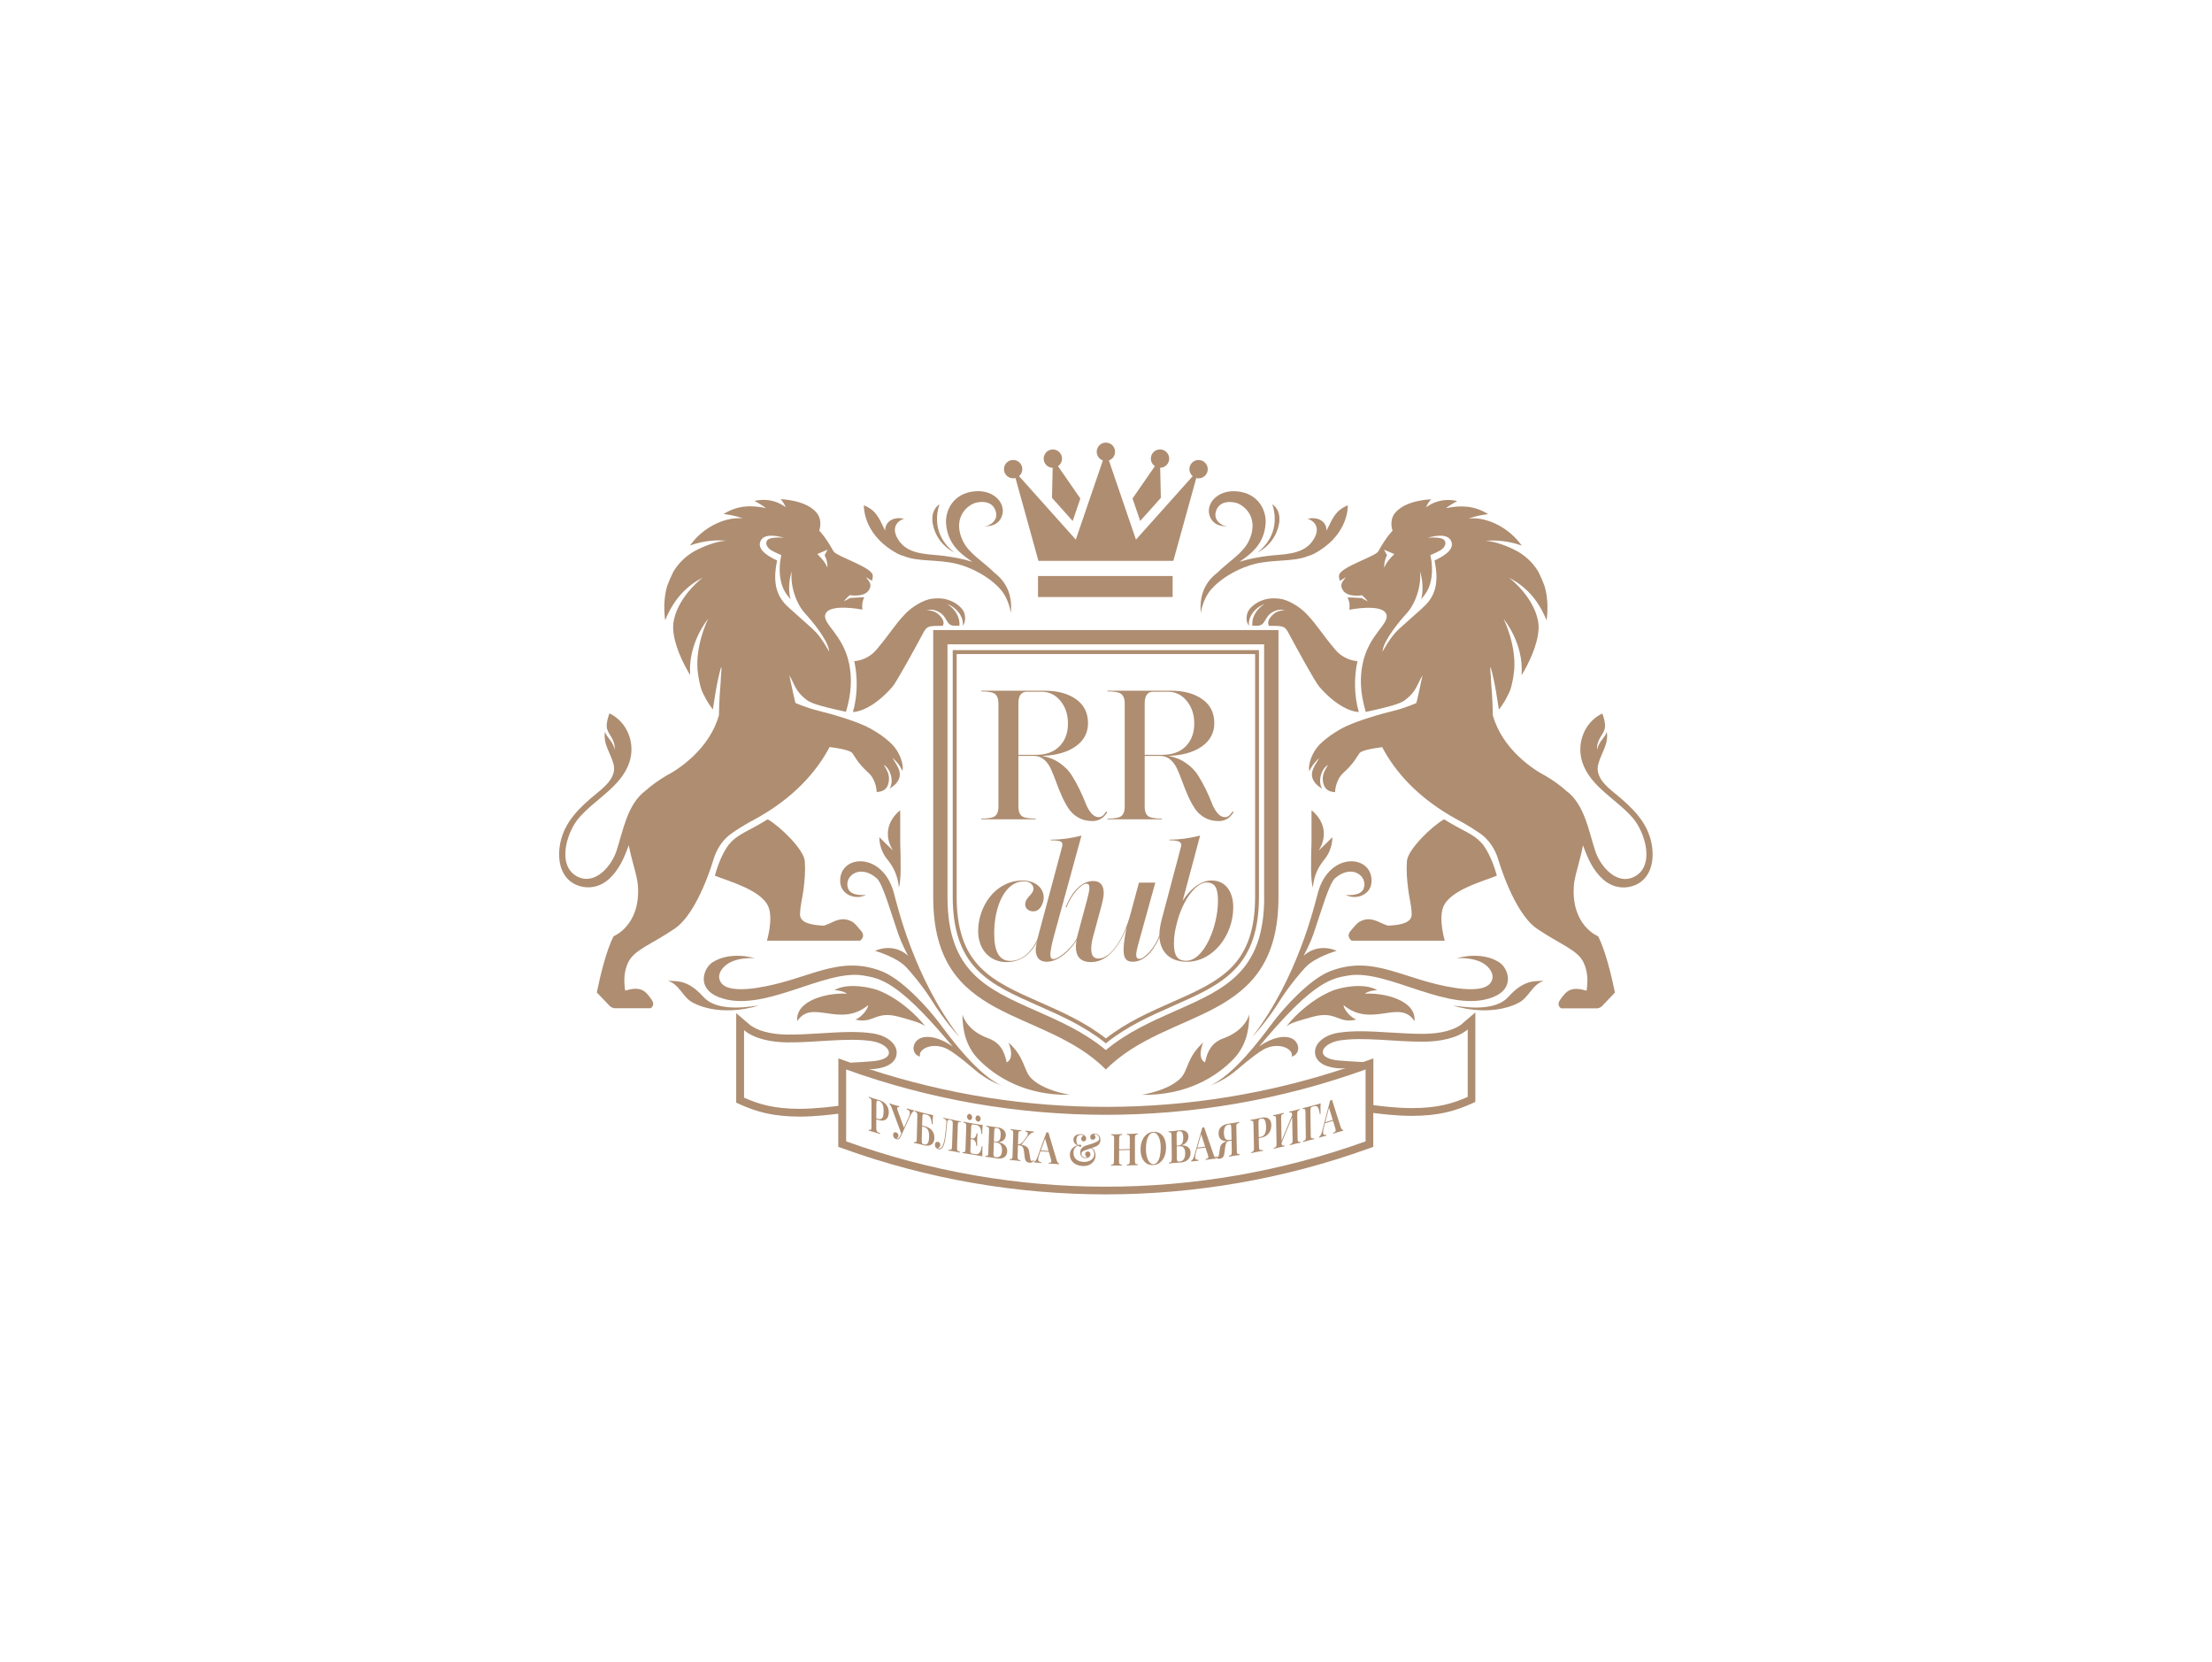 <?xml version="1.0" encoding="UTF-8"?> <svg xmlns="http://www.w3.org/2000/svg" width="567" height="426" viewBox="0 0 567 426" fill="none"><path d="M231.32 197.62C231.76 195.66 230.4 192.55 228.76 190.86C226.55 188.57 223.24 186.68 221.59 185.96C221.07 185.73 220.59 185.53 220.14 185.35C219.27 185 215.59 183.58 209.99 182.21C206.51 181.35 203.89 180.14 203.89 180.14C203.89 180.14 203.62 179.29 202.32 173.03C203.74 175.53 203.94 177.17 206.62 179.26C207.61 180.03 208.94 180.72 216.85 182.42C218.33 177.45 218.37 173.56 217.65 170.06C216.11 162.6 210.81 159.92 211.55 157.47C212.45 154.5 221.07 156.23 221.07 156.23C221.07 156.23 220.73 154.61 221.53 153.09C220.38 153.06 219.8 153.17 217.92 153.24C217.92 153.24 217.53 153.43 216.32 154.11C216.88 153.3 217.82 152.52 217.82 152.52C217.82 152.52 221.73 153.23 222.84 151.02L222.9 150.9C223.56 149.61 222.64 148.82 221.93 147.89C222.39 148.21 223.15 148.58 223.51 148.85C223.65 148.27 223.74 147.95 223.71 147.52C223.73 145.38 214.39 142.61 213.65 141.28C211.48 137.37 209.98 135.99 209.98 135.99C209.98 135.99 210.91 133.59 209.5 131.64C208.58 130.37 206.15 128.32 200.1 127.92C200.66 128.54 201.14 129.28 201.39 129.98C198.58 127.92 195.73 127.92 193.75 128.3C193.63 128.32 193.52 128.35 193.41 128.37C194.45 128.94 195.49 129.56 196.32 130.21C192.82 129.49 189.24 129.37 185.47 131.73C185.47 131.73 185.47 131.73 185.46 131.73C186.84 131.92 188.47 132.1 190.45 132.89C187.37 132.4 182.01 133.91 178.03 138.33C177.62 138.81 177.23 139.3 176.85 139.79C180.33 138.57 183.5 138.33 186.17 138.57C183.56 138.68 179.95 140.19 178.12 141.19C176.61 142.02 174.34 143.63 172.63 146.46C171.96 147.79 171.42 149.05 171.01 150.2C170.35 152.48 170.07 155.25 170.45 158.61C170.47 158.71 170.49 158.81 170.52 158.91C172.87 153.21 176.14 150.15 180.14 147.99C174.6 152.52 172.41 157.7 172.55 161.04C172.72 165.25 175.1 170.02 176.92 173.03C176.26 164.79 181.54 158.56 181.54 158.56C181.54 158.56 177.83 165.85 178.96 172.98C179.23 174.71 179.62 176.84 180.53 178.3C181.41 180.2 182.73 181.82 182.73 181.82C182.91 180.9 183.61 175.1 184.85 170.91C185.1 171.36 184.75 172.62 184.73 174.79C184.36 178.74 184.27 183.27 184.28 183.29C181.87 191.99 173.79 197.28 170.82 198.77C168.45 200.18 166.72 201.51 165.47 202.63C160.75 206.12 159.73 212.93 158.01 218.11C156.74 221.94 152.6 226.85 148.15 224.72C142.68 222.1 145.11 213.47 148.37 209.64C152.46 204.84 159.3 201.61 161.35 195.29C162.91 190.5 160.83 185.01 156.22 182.82C155.82 183.89 155.46 185.14 155.53 186.29C155.65 188.15 157.78 189.26 157.55 192.22C157.21 189.91 155.39 188.97 155.08 187.47C154.53 190.61 156.46 192.87 157.25 195.76C158.13 199 155.27 201.42 152.98 203.3C148.49 206.97 144.66 210.63 143.59 216.18C142.57 221.45 144.36 226.43 149.54 227.3C151.9 227.7 154.22 226.94 156 225.36C158.69 222.96 160.01 219.83 161.17 216.6C161.93 220.67 163.35 224.42 163.52 227.02C164.21 237.24 157.28 239.93 157.28 239.93C155.4 243.58 153.85 250.11 152.98 254.34L156.28 257.79C156.28 257.79 156.61 258.17 157.36 258.38H166.74C166.74 258.38 168.1 257.75 167.01 256.16C166.02 254.71 165.35 254.09 164.62 253.74C163.49 253.19 161.96 253.35 160.25 253.87C159.84 251.15 159.98 248.84 161.02 246.65C162.57 243.36 166.96 242.08 172.98 237.96C179.01 233.85 182.91 220.17 182.91 220.17C183.77 217.35 185.47 215.01 187.48 213.61C190.64 211.4 193.08 210.19 193.08 210.19C203.65 204.5 209.46 197.5 212.65 191.44C215.74 191.86 218.26 192.39 218.55 193.13C218.87 193.44 219.77 195.52 222.55 197.99C224.62 199.83 224.72 202.79 224.72 202.98C226.37 202.9 227.55 202.24 227.83 200.23C228.08 198.45 227.33 197.41 226.54 195.99C228.29 197.06 229.2 200.26 228.02 202.11C228.44 201.86 228.88 201.54 229.33 201.14C229.84 200.68 230.12 200.25 230.4 199.7C231.3 197.5 229.53 195.76 228.77 194.18C229.53 194.92 230.52 195.83 231.33 197.6L231.32 197.62ZM212.13 140.87C212.13 140.87 211.62 141.89 211.37 142.28C211.78 143.01 212.01 143.96 212.06 144.57L212.13 145.48L211.7 144.67C211.07 143.46 209.49 142 209.49 142L212.12 140.87H212.13ZM199.21 143.64C197.74 142.95 194.09 141.2 194.85 138.88C195.63 136.51 199.38 137.35 200.95 137.82C200.95 137.82 197.3 137.46 196.64 138.5C196.43 138.83 196.37 139.2 196.47 139.58C196.62 140.15 197.12 140.7 197.87 141.13C198.51 141.49 199.5 141.93 200.21 142.24L200.28 142.27L200.26 142.34C200.12 143 200.02 143.56 199.99 143.8C199.49 147.9 200.49 150.38 201.12 151.5C201.5 152.17 201.99 152.85 202.63 153.57C201.68 149.82 202.95 146.43 202.95 146.43C202.5 149.9 204 154.63 206.36 157.2C208.43 159.45 212.05 163.95 212.47 166.53L212.56 167.04L212.3 166.59C211.02 164.33 209.8 162.51 208.06 160.97C207.32 160.31 206.52 159.6 205.73 158.88C204.62 157.88 203.47 156.84 202.46 155.96C199.87 153.7 197.69 150.65 199.2 143.64H199.21Z" fill="#AE8D71"></path><path d="M186.84 216.41C188.65 214.23 190.71 213.43 193.86 211.68C194.7 211.24 195.99 210.43 196.77 209.97C199.94 211.74 206.07 217.73 206.29 220.66C206.47 223.09 206.28 225.35 205.98 227.84C205.68 230.29 205.15 231.79 205.07 234.26C205 236.4 207.63 237.07 211.17 237.23C211.67 237.07 212.35 236.81 213.24 236.38C215.51 235.29 216.83 235.4 218.36 236.17C219.08 236.53 219.79 237.46 220.74 238.59C221.98 240.06 220.47 241.07 220.47 241.07H196.59C196.59 241.07 198.24 235.58 196.98 232.43C195.23 228.03 186.47 225.77 183.24 224.41C184.57 219.48 186.45 216.91 186.83 216.42L186.84 216.41Z" fill="#AE8D71"></path><path d="M241.7 160.35C241.55 160.38 242.62 159.4 240.68 157.55C239.7 156.61 238.58 156.44 237.52 156.32C238.53 156.2 239.55 156.12 240.88 156.95C242.91 158.2 242.5 160.36 244.65 160.36C245.17 160.34 245.83 160.36 245.92 160.35C246.14 157.81 244.42 155.77 242.76 154.8C244.47 155.4 245.95 156.77 246.56 158.43C246.75 158.94 246.91 159.79 246.76 160.36C247.65 159.43 247.51 157.48 246.89 156.48C246.23 155.43 244.91 154.46 243.68 153.96C243.68 153.96 243.67 153.96 243.66 153.96C242.43 153.45 241 153.19 238.94 153.43C236.69 153.69 233.71 155.55 232 157.36C229.13 160.38 228.49 161.96 224.58 166.59C222.81 168.68 220.31 169.37 218.97 169.43C219.85 173.34 219.87 178.22 218.63 182.47C221.16 182.36 225.01 180.33 228.76 175.99C229.82 174.76 234.11 166.94 236.92 161.72C237.77 160.42 238.21 160.38 241.71 160.38L241.7 160.35Z" fill="#AE8D71"></path><path d="M338.169 194.21C337.409 195.79 335.639 197.53 336.539 199.73C336.819 200.29 337.099 200.71 337.609 201.17C338.049 201.57 338.489 201.89 338.919 202.14C337.739 200.28 338.639 197.09 340.399 196.02C339.599 197.45 338.849 198.49 339.109 200.26C339.399 202.27 340.569 202.93 342.219 203.01C342.219 202.82 342.319 199.86 344.389 198.02C347.169 195.55 348.069 193.47 348.389 193.16C348.669 192.42 351.199 191.89 354.289 191.47C357.479 197.54 363.289 204.53 373.859 210.22C373.859 210.22 376.289 211.44 379.459 213.64C381.469 215.04 383.169 217.38 384.029 220.2C384.029 220.2 387.929 233.88 393.959 237.99C399.989 242.1 404.369 243.39 405.919 246.68C406.949 248.87 407.089 251.18 406.689 253.9C404.979 253.38 403.449 253.22 402.319 253.77C401.599 254.12 400.929 254.74 399.929 256.19C398.839 257.78 400.199 258.41 400.199 258.41H409.579C410.329 258.2 410.659 257.82 410.659 257.82L413.959 254.37C413.089 250.14 411.529 243.61 409.659 239.96C409.659 239.96 402.729 237.26 403.419 227.05C403.599 224.45 405.009 220.7 405.769 216.63C406.929 219.85 408.249 222.99 410.939 225.39C412.719 226.97 415.039 227.73 417.399 227.33C422.569 226.45 424.359 221.48 423.349 216.21C422.279 210.66 418.449 207.01 413.959 203.33C411.669 201.46 408.809 199.04 409.689 195.79C410.469 192.91 412.409 190.64 411.859 187.5C411.559 188.99 409.729 189.94 409.389 192.25C409.159 189.29 411.289 188.18 411.409 186.32C411.479 185.17 411.119 183.92 410.719 182.85C406.119 185.04 404.039 190.53 405.589 195.32C407.639 201.64 414.479 204.87 418.569 209.67C421.829 213.5 424.259 222.13 418.789 224.75C414.329 226.88 410.199 221.97 408.929 218.14C407.209 212.96 406.189 206.15 401.469 202.66C400.219 201.53 398.489 200.2 396.119 198.8C393.149 197.31 385.069 192.02 382.659 183.32C382.669 183.29 382.579 178.76 382.209 174.82C382.189 172.65 381.839 171.38 382.089 170.94C383.319 175.13 384.019 180.93 384.209 181.85C384.209 181.85 385.529 180.23 386.409 178.33C387.319 176.87 387.709 174.74 387.979 173.01C389.099 165.88 385.399 158.59 385.399 158.59C385.399 158.59 390.679 164.82 390.019 173.06C391.839 170.06 394.209 165.29 394.389 161.07C394.529 157.73 392.349 152.55 386.799 148.02C390.809 150.18 394.079 153.24 396.419 158.94C396.439 158.84 396.469 158.74 396.489 158.64C396.869 155.28 396.589 152.51 395.929 150.23C395.519 149.08 394.979 147.82 394.309 146.49C392.599 143.66 390.329 142.04 388.819 141.22C386.989 140.22 383.379 138.7 380.769 138.6C383.439 138.36 386.619 138.6 390.089 139.82C389.709 139.33 389.319 138.84 388.909 138.36C384.919 133.94 379.569 132.42 376.489 132.92C378.469 132.13 380.099 131.95 381.479 131.76C381.479 131.76 381.479 131.76 381.469 131.76C377.699 129.41 374.119 129.52 370.619 130.24C371.449 129.6 372.489 128.97 373.529 128.4C373.419 128.37 373.299 128.35 373.189 128.33C371.209 127.94 368.359 127.95 365.549 130.01C365.799 129.31 366.279 128.57 366.839 127.95C360.789 128.35 358.349 130.4 357.439 131.67C356.029 133.62 356.959 136.02 356.959 136.02C356.959 136.02 355.459 137.4 353.289 141.31C352.549 142.65 343.199 145.41 343.229 147.55C343.199 147.99 343.289 148.31 343.429 148.88C343.789 148.6 344.549 148.23 345.009 147.92C344.309 148.85 343.379 149.64 344.039 150.93L344.099 151.05C345.209 153.26 349.119 152.55 349.119 152.55C349.119 152.55 350.059 153.34 350.619 154.14C349.409 153.46 349.019 153.27 349.019 153.27C347.139 153.2 346.559 153.09 345.409 153.12C346.219 154.64 345.869 156.26 345.869 156.26C345.869 156.26 354.499 154.53 355.389 157.5C356.129 159.95 350.829 162.63 349.289 170.09C348.559 173.59 348.609 177.48 350.089 182.45C357.999 180.75 359.329 180.06 360.319 179.29C362.999 177.2 363.199 175.56 364.619 173.06C363.329 179.32 363.049 180.17 363.049 180.17C363.049 180.17 360.429 181.39 356.949 182.24C351.359 183.61 347.669 185.03 346.799 185.38C346.349 185.56 345.879 185.76 345.349 185.99C343.699 186.71 340.399 188.6 338.179 190.89C336.539 192.58 335.179 195.69 335.619 197.65C336.429 195.88 337.419 194.98 338.179 194.23L338.169 194.21ZM357.419 142C357.419 142 355.839 143.46 355.209 144.67L354.779 145.48L354.849 144.57C354.899 143.97 355.139 143.01 355.539 142.28C355.289 141.89 354.779 140.87 354.779 140.87L357.409 142H357.419ZM364.459 155.96C363.449 156.84 362.299 157.88 361.189 158.88C360.399 159.6 359.599 160.31 358.859 160.97C357.119 162.51 355.909 164.33 354.619 166.59L354.359 167.04L354.449 166.53C354.879 163.96 358.489 159.46 360.559 157.2C362.919 154.63 364.409 149.9 363.969 146.43C363.969 146.43 365.239 149.82 364.289 153.57C364.919 152.85 365.419 152.16 365.799 151.5C366.439 150.38 367.429 147.89 366.929 143.8C366.899 143.56 366.799 143 366.659 142.34L366.639 142.27L366.709 142.24C367.429 141.93 368.419 141.49 369.049 141.13C369.799 140.7 370.299 140.15 370.449 139.58C370.549 139.21 370.489 138.83 370.279 138.5C369.619 137.46 365.969 137.82 365.969 137.82C367.539 137.35 371.289 136.51 372.069 138.88C372.829 141.19 369.179 142.95 367.709 143.64C369.229 150.64 367.039 153.7 364.449 155.96H364.459Z" fill="#AE8D71"></path><path d="M380.089 216.41C378.279 214.23 376.219 213.43 373.069 211.68C372.229 211.24 370.939 210.43 370.159 209.97C366.989 211.74 360.859 217.73 360.639 220.66C360.459 223.09 360.649 225.35 360.949 227.84C361.249 230.29 361.779 231.79 361.859 234.26C361.929 236.4 359.299 237.07 355.759 237.23C355.259 237.07 354.579 236.81 353.689 236.38C351.419 235.29 350.099 235.4 348.569 236.17C347.849 236.53 347.139 237.46 346.189 238.59C344.949 240.06 346.459 241.07 346.459 241.07H370.339C370.339 241.07 368.689 235.58 369.949 232.43C371.699 228.03 380.459 225.77 383.689 224.41C382.359 219.48 380.479 216.91 380.099 216.42L380.089 216.41Z" fill="#AE8D71"></path><path d="M325.229 160.35C325.379 160.38 324.309 159.4 326.249 157.55C327.229 156.61 328.349 156.44 329.409 156.32C328.399 156.2 327.379 156.12 326.049 156.95C324.019 158.2 324.429 160.36 322.279 160.36C321.759 160.34 321.099 160.36 321.009 160.35C320.789 157.81 322.509 155.77 324.169 154.8C322.459 155.4 320.979 156.77 320.369 158.43C320.179 158.94 320.019 159.79 320.169 160.36C319.279 159.43 319.419 157.48 320.039 156.48C320.699 155.43 322.019 154.46 323.249 153.96C323.249 153.96 323.259 153.96 323.269 153.96C324.499 153.45 325.929 153.19 327.989 153.43C330.239 153.69 333.219 155.55 334.929 157.36C337.799 160.38 338.439 161.96 342.349 166.59C344.119 168.68 346.619 169.37 347.959 169.43C347.079 173.34 347.059 178.22 348.299 182.47C345.769 182.36 341.919 180.33 338.169 175.99C337.109 174.76 332.819 166.94 330.009 161.72C329.159 160.42 328.719 160.38 325.219 160.38L325.229 160.35Z" fill="#AE8D71"></path><path d="M322.22 141.64C322.22 141.64 326.76 139.73 327.82 134.38C328.38 131.55 327.18 129.91 326.13 129.24C327.82 134.38 325.95 138.91 322.23 141.65L322.22 141.64Z" fill="#AE8D71"></path><path d="M340.03 136.01C340.08 133.89 338.18 132.3 335.19 132.95C337.66 133.76 338.49 136.1 336.16 139.02C333.53 142.31 328.54 141.99 324.86 142.48C322.66 142.77 320.12 143.21 317.68 143.99C321 141.77 324.02 139.26 324.41 134.23C324.67 130.97 322.7 126.47 317.16 125.93C314.39 125.66 312.38 126.59 311.14 127.88C310.88 128.15 309.29 129.89 310.08 132.2C311.08 135.11 314.1 134.87 314.74 134.87C313.13 134.89 311.19 133.37 311.59 131.42C312.33 127.82 316.37 128.59 317.38 129.05C320.25 130.38 322.38 133.83 320.14 138.58C318.58 141.87 314.95 143.86 311.97 146.83C309.16 149 307.34 152.23 307.81 157.14C307.81 157.14 308.19 153.55 310.57 150.93C313.7 147.46 318.38 145.36 321.48 144.56C326.38 143.31 331.54 144.04 335.23 142.52C335.74 142.39 336.34 142.18 336.97 141.84C344.79 137.57 345.49 131.33 345.49 129.49C342.28 130.86 341.72 132.59 340.03 136.01Z" fill="#AE8D71"></path><path d="M244.71 141.64C240.98 138.91 239.11 134.38 240.81 129.23C239.76 129.91 238.56 131.54 239.12 134.37C240.18 139.72 244.72 141.63 244.72 141.63L244.71 141.64Z" fill="#AE8D71"></path><path d="M254.95 146.82C251.96 143.85 248.33 141.86 246.78 138.57C244.53 133.82 246.66 130.37 249.54 129.04C250.56 128.58 254.59 127.8 255.33 131.41C255.73 133.37 253.79 134.88 252.18 134.86C252.82 134.86 255.84 135.1 256.84 132.19C257.63 129.88 256.04 128.14 255.78 127.87C254.54 126.58 252.53 125.65 249.76 125.92C244.22 126.46 242.26 130.96 242.51 134.22C242.9 139.25 245.92 141.76 249.24 143.98C246.8 143.2 244.26 142.77 242.06 142.47C238.38 141.98 233.39 142.29 230.76 139.01C228.43 136.1 229.27 133.76 231.73 132.94C228.74 132.29 226.84 133.88 226.89 136C225.21 132.58 224.65 130.85 221.43 129.48C221.43 131.32 222.13 137.56 229.95 141.83C230.58 142.17 231.18 142.38 231.69 142.51C235.37 144.03 240.54 143.29 245.44 144.55C248.54 145.34 253.21 147.45 256.35 150.92C258.72 153.55 259.11 157.13 259.11 157.13C259.58 152.22 257.75 148.99 254.95 146.82Z" fill="#AE8D71"></path><path d="M353.01 253.74C351.89 253.84 350.78 253.99 349.83 254.67C354.57 254.34 363.08 256.26 362.58 261.71C358.8 255.83 351.71 263.6 344.4 257.61C344.4 258.69 346.31 260.86 347.67 261.28C342.91 262.49 342.58 258.84 336.3 260.63C332.82 261.62 331.28 261.99 329.78 262.96C332.21 259.9 336.61 255.85 341.75 253.81C343.29 253.2 349.45 251.67 353.01 253.74Z" fill="#AE8D71"></path><path d="M320.241 259.89C320.241 259.89 319.441 263.97 313.641 266.08C310.671 267.16 309.521 269.26 308.891 272.24C308.741 272.21 306.741 271.4 308.421 267.17C304.241 270.91 304.561 274.29 302.691 276.24C300.261 278.78 295.611 280.07 292.681 280.57C304.241 280.8 311.931 275.81 316.161 271.43C319.231 268.26 320.241 264.22 320.231 259.88L320.241 259.89Z" fill="#AE8D71"></path><path d="M341.52 214.56C341.52 214.56 338.49 217.59 338.03 217.97C340.14 214.59 339.83 210.62 336.18 207.64V215.79C336.03 220.58 335.92 225.53 336.51 227.44C336.84 224.47 337.75 222.37 339.53 220.19C341.69 217.53 341.52 214.56 341.52 214.56Z" fill="#AE8D71"></path><path d="M386.631 255.47C382.841 259.7 374.011 257.79 372.501 257.71C372.501 257.71 381.701 260.88 389.311 256.97C391.921 255.63 392.761 252.24 395.701 251.39C393.191 251.39 390.431 251.24 386.641 255.47H386.631Z" fill="#AE8D71"></path><path d="M384.26 246.6C379.6 243.62 373.42 245.57 373.42 245.57C373.42 245.57 377.96 245.14 380.74 247.24C382.24 248.37 383.4 250.39 381.88 252.11C380.17 254.05 375.27 253.52 373.08 253.19C359.72 251.19 352.24 244.55 340.97 248.89C335.87 250.85 329.36 257.92 326.16 262.17C323.34 265.92 316.23 275.64 309.98 278.29C312.82 277.23 315.01 275.89 316.97 274.24C316.97 274.24 316.97 274.24 316.98 274.23C317 274.22 317.01 274.2 317.03 274.19C320.36 271.32 322.89 269.47 324 268.89C327.76 266.92 331.67 268.78 331.1 270.79C333.58 270.1 333.22 266.66 330.54 265.91C329.23 265.54 326.59 265.53 322.74 268.19C323.26 267.57 323.8 266.94 324.36 266.28C337.09 251.29 341.53 250.7 345.64 250C355.75 248.28 371.51 259.97 382.73 255.53C388.5 253.25 386.58 248.07 384.27 246.6H384.26Z" fill="#AE8D71"></path><path d="M337.851 228.69C336.881 232.17 332.761 250.33 321.011 265.73C321.011 265.73 324.821 261.75 328.331 256.01C330.751 252.29 333.581 248.98 334.691 247.83C337.241 245.19 342.621 243.68 342.621 243.68C342.621 243.68 338.161 241.4 334.151 244.93C334.161 244.9 335.651 242.33 336.761 239.11C338.611 233.73 340.671 226.39 342.231 225.05C346.631 221.27 350.711 224.64 349.541 227.72C348.721 229.85 344.961 229.33 344.961 229.33C347.521 230.74 351.381 229.38 351.561 226.02C351.941 219.02 340.801 218.06 337.851 228.68V228.69Z" fill="#AE8D71"></path><path d="M213.91 253.74C215.03 253.84 216.14 253.99 217.09 254.67C212.35 254.34 203.84 256.26 204.34 261.71C208.12 255.83 215.21 263.6 222.52 257.61C222.52 258.69 220.61 260.86 219.25 261.28C224.01 262.49 224.34 258.84 230.62 260.63C234.1 261.62 235.64 261.99 237.14 262.96C234.71 259.9 230.31 255.85 225.17 253.81C223.63 253.2 217.47 251.67 213.91 253.74Z" fill="#AE8D71"></path><path d="M246.69 259.89C246.69 259.89 247.49 263.97 253.29 266.08C256.26 267.16 257.41 269.26 258.04 272.24C258.19 272.21 260.19 271.4 258.51 267.17C262.69 270.91 262.37 274.29 264.24 276.24C266.67 278.78 271.32 280.07 274.25 280.57C262.69 280.8 255 275.81 250.77 271.43C247.7 268.26 246.69 264.22 246.7 259.88L246.69 259.89Z" fill="#AE8D71"></path><path d="M225.41 214.56C225.41 214.56 228.44 217.59 228.9 217.97C226.79 214.59 227.1 210.62 230.75 207.64V215.79C230.9 220.58 231.01 225.53 230.42 227.44C230.09 224.47 229.18 222.37 227.4 220.19C225.24 217.53 225.41 214.56 225.41 214.56Z" fill="#AE8D71"></path><path d="M180.3 255.47C184.09 259.7 192.92 257.79 194.43 257.71C194.43 257.71 185.23 260.88 177.62 256.97C175.01 255.63 174.17 252.24 171.23 251.39C173.74 251.39 176.5 251.24 180.29 255.47H180.3Z" fill="#AE8D71"></path><path d="M182.67 246.6C187.33 243.62 193.51 245.57 193.51 245.57C193.51 245.57 188.97 245.14 186.19 247.24C184.69 248.37 183.53 250.39 185.05 252.11C186.76 254.05 191.66 253.52 193.85 253.19C207.21 251.19 214.69 244.55 225.96 248.89C231.06 250.85 237.57 257.92 240.77 262.17C243.59 265.92 250.7 275.64 256.95 278.29C254.11 277.23 251.92 275.89 249.96 274.24C249.96 274.24 249.96 274.24 249.95 274.23C249.93 274.22 249.92 274.2 249.9 274.19C246.57 271.32 244.04 269.47 242.93 268.89C239.17 266.92 235.26 268.78 235.83 270.79C233.35 270.1 233.71 266.66 236.39 265.91C237.7 265.54 240.34 265.53 244.19 268.19C243.67 267.57 243.13 266.94 242.57 266.28C229.84 251.29 225.4 250.7 221.29 250C211.18 248.28 195.42 259.97 184.2 255.53C178.43 253.25 180.35 248.07 182.66 246.6H182.67Z" fill="#AE8D71"></path><path d="M229.081 228.69C230.051 232.17 234.171 250.33 245.921 265.73C245.921 265.73 242.111 261.75 238.601 256.01C236.181 252.29 233.351 248.98 232.241 247.83C229.691 245.19 224.311 243.68 224.311 243.68C224.311 243.68 228.771 241.4 232.781 244.93C232.771 244.9 231.281 242.33 230.171 239.11C228.321 233.73 226.261 226.39 224.701 225.05C220.301 221.27 216.221 224.64 217.391 227.72C218.211 229.85 221.971 229.33 221.971 229.33C219.411 230.74 215.551 229.38 215.371 226.02C214.991 219.02 226.131 218.06 229.081 228.68V228.69Z" fill="#AE8D71"></path><path d="M283.46 267.39L283.15 267.14C277.84 262.92 271.89 260.29 266.14 257.75C259.86 254.97 254.44 252.58 250.5 248.55C246.21 244.15 244.21 238.17 244.21 229.75V166.61H322.71V229.75C322.71 238.18 320.71 244.15 316.41 248.55C312.48 252.58 307.05 254.98 300.77 257.75C295.02 260.29 289.08 262.92 283.76 267.14L283.45 267.39H283.46ZM266.55 256.84C272.25 259.36 278.13 261.96 283.47 266.12C288.8 261.96 294.69 259.36 300.38 256.85C306.57 254.11 311.91 251.75 315.71 247.86C319.81 243.66 321.72 237.91 321.72 229.76V167.62H245.22V229.76C245.22 237.91 247.13 243.66 251.23 247.86C255.03 251.75 260.37 254.11 266.55 256.85V256.84Z" fill="#AE8D71"></path><path d="M283.46 161.46H239.21V229.93C239.21 262.69 267.22 257.84 283.46 274.08C299.7 257.84 327.71 262.68 327.71 229.93V161.46H283.46ZM324.05 229.93C324.05 249.01 314.03 253.44 301.34 259.04C295.28 261.72 289.02 264.49 283.52 269.06L283.46 269.11L283.4 269.06C277.91 264.49 271.64 261.72 265.58 259.04C252.89 253.43 242.87 249 242.87 229.93V165.13H324.03V229.93H324.05Z" fill="#AE8D71"></path><path d="M258.079 246.57C253.539 246.57 250.729 243.16 250.729 238.62C250.729 232.27 255.14 225.65 262.14 225.65C265.21 225.65 267.54 227.42 267.54 230.06C267.54 230.88 266.929 233.56 264.859 233.56C263.609 233.56 262.79 232.74 262.79 231.83C262.79 229.88 264.91 229.32 264.91 227.72C264.91 227.11 264.39 225.86 262.45 225.86C257.65 225.86 254.839 232.21 254.839 239.17C254.839 243.84 256.089 246.26 258.989 246.26C261.889 246.26 264.739 243.93 266.249 239.91L266.42 239.95C265.25 243.19 262.619 246.56 258.079 246.56V246.57Z" fill="#AE8D71"></path><path d="M266.499 238.48L272.029 217.82C272.119 217.47 272.329 216.7 272.329 216.57C272.329 215.79 272.239 215.36 269.299 215.36C269.299 215.32 269.339 215.23 269.339 215.19C272.019 215.19 274.439 214.84 277.209 214.15L270.159 239.87C269.729 241.47 269.249 243.5 269.249 244.62C269.249 245.27 269.339 245.79 270.069 245.79C271.319 245.79 275.329 242.71 276.449 239.51L276.669 239.55C275.589 242.27 271.889 246.48 268.299 246.48C266.489 246.48 265.489 245.4 265.489 243.37C265.489 242.29 266.099 239.96 266.479 238.49L266.499 238.48Z" fill="#AE8D71"></path><path d="M278.429 226.47C277.179 226.47 274.499 229.37 273.369 232.57L273.149 232.48C274.229 229.76 276.609 225.78 280.199 225.78C282.009 225.78 282.919 226.86 282.919 228.89C282.919 229.75 282.619 231.05 282.309 232.26L280.109 240.34C279.849 241.33 279.719 242.33 279.719 243.24C279.719 244.8 280.279 245.66 281.579 245.66C284.909 245.66 288.189 240.13 289.749 234.33L291.949 226.2H296.139L292.159 240.55C291.859 241.67 291.249 243.71 291.249 244.57C291.249 245.22 291.339 245.74 292.069 245.74C293.319 245.74 296.049 242.93 297.169 239.73L297.389 239.77C296.309 242.49 293.929 246.47 290.339 246.47C288.519 246.47 288.009 245.39 288.009 243.36C288.009 241.8 288.399 239.3 288.829 237.61C286.409 243.66 283.209 246.56 279.669 246.56C276.819 246.56 275.779 245 275.779 242.63C275.779 241.59 276.039 240.25 276.389 239L278.679 230.48C279.029 229.18 279.239 228.19 279.239 227.58C279.239 226.93 279.149 226.46 278.419 226.46L278.429 226.47Z" fill="#AE8D71"></path><path d="M303.2 230.79C304.93 228.07 307.61 225.65 310.59 225.65C314.26 225.65 316.12 228.68 316.12 232.52C316.12 239.65 310.98 246.48 304.23 246.48C299.69 246.48 297.18 243.71 297.18 239.56C297.18 238.31 297.48 236.71 297.91 235.15L302.36 218.38C302.58 217.52 302.79 216.82 302.79 216.69C302.79 216.04 302.75 215.35 299.76 215.35C299.76 215.31 299.8 215.22 299.8 215.18C302.44 215.18 304.86 214.83 307.62 214.14C306.11 219.72 304.68 225.25 303.17 230.78L303.2 230.79ZM300.91 241.68C300.91 244.88 301.77 246.22 304.07 246.22C308.65 246.22 312.2 237.36 312.2 230.92C312.2 227.59 311.47 226.16 309.26 226.16C306.62 226.16 303.25 230.53 301.74 236.28C301.18 238.35 300.92 240 300.92 241.68H300.91Z" fill="#AE8D71"></path><path d="M265.469 209.79V209.97H251.499V209.79C253.389 209.79 254.599 209.55 255.129 209.08C255.659 208.61 255.929 207.86 255.929 206.82V180.2C255.929 179.17 255.659 178.4 255.129 177.92C254.599 177.43 253.389 177.19 251.499 177.19V177.01H267.749C271.069 177.01 273.749 177.73 275.809 179.18C277.859 180.63 278.889 182.67 278.889 185.32C278.889 187.82 277.819 189.81 275.689 191.3C273.559 192.79 270.699 193.6 267.109 193.72C268.819 194.02 270.319 194.63 271.629 195.55C272.939 196.46 273.959 197.5 274.689 198.65C275.419 199.81 276.099 201.02 276.719 202.3C277.339 203.58 277.849 204.74 278.249 205.79C278.649 206.84 279.129 207.71 279.709 208.39C280.289 209.07 280.929 209.42 281.629 209.42C282.329 209.42 282.999 208.93 283.549 207.96C283.579 207.99 283.629 208.02 283.689 208.05C283.749 208.08 283.799 208.11 283.829 208.14C282.919 209.66 281.639 210.42 279.999 210.42C278.629 210.42 277.419 210.12 276.369 209.51C275.319 208.9 274.479 208.1 273.839 207.11C273.199 206.12 272.619 205.03 272.099 203.85C271.579 202.66 271.109 201.48 270.679 200.29C270.249 199.1 269.809 198.02 269.359 197.03C268.899 196.04 268.309 195.24 267.579 194.63C266.849 194.02 265.999 193.72 265.019 193.72H261.049V206.82C261.049 207.86 261.319 208.61 261.849 209.08C262.379 209.55 263.589 209.79 265.479 209.79H265.469ZM267.029 177.28H263.199C261.769 177.28 261.049 178.27 261.049 180.25V193.44H265.569C268.159 193.44 270.169 192.7 271.599 191.23C273.029 189.76 273.749 187.83 273.749 185.45C273.749 183.07 273.109 181.2 271.829 179.63C270.549 178.06 268.949 177.28 267.039 177.28H267.029Z" fill="#AE8D71"></path><path d="M297.839 209.79V209.97H283.869V209.79C285.759 209.79 286.969 209.55 287.499 209.08C288.029 208.61 288.299 207.86 288.299 206.82V180.2C288.299 179.17 288.029 178.4 287.499 177.92C286.969 177.43 285.759 177.19 283.869 177.19V177.01H300.119C303.439 177.01 306.119 177.73 308.179 179.18C310.229 180.63 311.259 182.67 311.259 185.32C311.259 187.82 310.189 189.81 308.059 191.3C305.929 192.79 303.069 193.6 299.479 193.72C301.189 194.02 302.689 194.63 303.999 195.55C305.309 196.46 306.329 197.5 307.059 198.65C307.789 199.81 308.469 201.02 309.089 202.3C309.709 203.58 310.219 204.74 310.619 205.79C311.019 206.84 311.499 207.71 312.079 208.39C312.659 209.07 313.299 209.42 313.999 209.42C314.699 209.42 315.369 208.93 315.919 207.96C315.949 207.99 315.999 208.02 316.059 208.05C316.119 208.08 316.169 208.11 316.199 208.14C315.289 209.66 314.009 210.42 312.369 210.42C310.999 210.42 309.789 210.12 308.739 209.51C307.689 208.9 306.849 208.1 306.209 207.11C305.569 206.12 304.989 205.03 304.469 203.85C303.949 202.66 303.479 201.48 303.049 200.29C302.619 199.1 302.179 198.02 301.729 197.03C301.269 196.04 300.679 195.24 299.949 194.63C299.219 194.02 298.369 193.72 297.389 193.72H293.419V206.82C293.419 207.86 293.689 208.61 294.219 209.08C294.749 209.55 295.959 209.79 297.849 209.79H297.839ZM299.399 177.28H295.569C294.139 177.28 293.419 178.27 293.419 180.25V193.44H297.939C300.529 193.44 302.539 192.7 303.969 191.23C305.399 189.76 306.119 187.83 306.119 185.45C306.119 183.07 305.479 181.2 304.199 179.63C302.919 178.06 301.319 177.28 299.409 177.28H299.399Z" fill="#AE8D71"></path><path d="M292.26 133.51L297.56 127.59L297.39 119.88C298.67 119.86 299.7 118.82 299.7 117.53C299.7 116.24 298.65 115.18 297.35 115.18C296.05 115.18 295 116.23 295 117.53C295 118.34 295.41 119.05 296.03 119.47L290.3 127.75L292.27 133.5L292.26 133.51Z" fill="#AE8D71"></path><path d="M269.829 119.88L269.659 127.59L274.959 133.51L276.929 127.76L271.199 119.48C271.819 119.06 272.229 118.35 272.229 117.54C272.229 116.24 271.179 115.19 269.879 115.19C268.579 115.19 267.529 116.24 267.529 117.54C267.529 118.84 268.559 119.87 269.839 119.89L269.829 119.88Z" fill="#AE8D71"></path><path d="M300.579 147.62H266.069V153H300.579V147.62Z" fill="#AE8D71"></path><path d="M307.23 117.88C305.93 117.88 304.88 118.93 304.88 120.23C304.88 120.95 305.21 121.6 305.72 122.03L291.18 138.29L284.24 118C285.16 117.68 285.82 116.81 285.82 115.78C285.82 114.48 284.77 113.43 283.47 113.43C282.17 113.43 281.12 114.48 281.12 115.78C281.12 116.81 281.78 117.68 282.7 118L275.76 138.29L261.21 122.02C261.72 121.59 262.05 120.95 262.05 120.23C262.05 118.93 261 117.88 259.7 117.88C258.4 117.88 257.35 118.93 257.35 120.23C257.35 121.53 258.4 122.58 259.7 122.58C259.91 122.58 260.11 122.55 260.3 122.5L266.18 143.73H300.76L306.64 122.51C306.83 122.56 307.02 122.59 307.23 122.59C308.53 122.59 309.58 121.54 309.58 120.24C309.58 118.94 308.53 117.89 307.23 117.89V117.88Z" fill="#AE8D71"></path><path d="M374.91 262.29C372.97 263.94 369.38 264.91 365.04 264.95C362.29 264.97 359.35 264.79 356.51 264.62C351.67 264.32 347.09 264.04 343.12 264.66C339.56 265.22 337.07 267.25 337.07 269.61C337.07 270.71 337.65 273.32 343.04 273.78C343.55 273.82 344.21 273.79 344.92 273.73C305.35 286.9 262.35 286.97 222.74 273.97C223.16 273.99 223.55 274 223.88 273.97C229.27 273.5 229.85 270.89 229.85 269.8C229.85 267.45 227.36 265.41 223.8 264.85C219.83 264.23 215.26 264.51 210.41 264.81C207.57 264.99 204.63 265.16 201.88 265.14C197.54 265.1 193.94 264.13 192.01 262.47L188.71 259.65V282.59L189.9 283.12C194.04 284.94 198.2 286.16 205.09 286.16C208.99 286.16 213.34 285.62 214.87 285.41V293.9L216.19 294.38C237.87 302.19 260.66 306.09 283.44 306.09C306.22 306.09 329.01 302.19 350.69 294.38L352.01 293.9V285.22C353.54 285.43 357.9 285.97 361.79 285.97C368.68 285.97 372.85 284.76 376.98 282.93L378.17 282.4V259.46L374.87 262.28L374.91 262.29ZM205.11 284.17C198.24 284.17 194.39 282.92 190.72 281.3V264C193.45 266.33 198.02 267.11 201.87 267.14C209.19 267.21 217.4 265.86 223.5 266.82C225.86 267.19 227.86 268.44 227.86 269.79C227.86 271.32 225.3 271.83 223.72 271.97C222.13 272.11 219.82 272.24 218 272.34C217.86 272.29 217.72 272.24 217.58 272.19L214.9 271.23V283.39C213.75 283.55 209.13 284.16 205.12 284.16L205.11 284.17ZM350.04 292.5C307.01 307.99 259.92 307.99 216.89 292.5V274.08C259.92 289.57 307.01 289.57 350.04 274.08V292.5ZM376.21 281.11C372.54 282.73 368.69 283.98 361.82 283.98C357.8 283.98 353.19 283.37 352.04 283.21V271.24L349.42 272.18C347.54 272.08 344.95 271.94 343.22 271.79C341.64 271.65 339.08 271.14 339.08 269.61C339.08 268.25 341.08 267.01 343.44 266.64C349.54 265.68 357.75 267.03 365.07 266.96C368.92 266.92 373.5 266.14 376.22 263.82V281.12L376.21 281.11Z" fill="#AE8D71"></path><path d="M222.66 281.04C222.81 281.1 223.01 281.18 223.25 281.26C223.49 281.35 223.73 281.43 223.97 281.51C224.27 281.61 224.56 281.7 224.83 281.78C225.1 281.86 225.29 281.92 225.4 281.95C226.22 282.22 226.84 282.63 227.24 283.2C227.64 283.77 227.83 284.4 227.82 285.1C227.82 285.39 227.77 285.68 227.69 285.97C227.61 286.26 227.46 286.52 227.27 286.73C227.07 286.94 226.8 287.08 226.46 287.15C226.12 287.22 225.69 287.18 225.17 287.02C224.81 286.91 224.62 286.85 224.26 286.74C224.26 286.64 224.26 286.59 224.26 286.49C224.59 286.59 224.75 286.64 225.08 286.74C225.46 286.86 225.76 286.84 225.96 286.68C226.17 286.52 226.31 286.28 226.38 285.94C226.45 285.61 226.49 285.23 226.5 284.82C226.5 284.05 226.42 283.45 226.23 283.01C226.04 282.57 225.71 282.28 225.25 282.12C225 282.04 224.83 282.05 224.76 282.17C224.68 282.28 224.64 282.55 224.64 282.98C224.63 285.38 224.62 286.59 224.61 288.99C224.61 289.3 224.63 289.54 224.68 289.71C224.73 289.88 224.82 290.01 224.96 290.1C225.1 290.19 225.3 290.28 225.56 290.36V290.62C225.38 290.55 225.16 290.48 224.88 290.39C224.6 290.3 224.32 290.22 224.02 290.13C223.77 290.06 223.52 289.98 223.29 289.92C223.06 289.85 222.85 289.8 222.68 289.77V289.52C222.88 289.56 223.03 289.58 223.13 289.56C223.23 289.54 223.29 289.46 223.33 289.32C223.36 289.18 223.38 288.97 223.38 288.67C223.38 286.23 223.38 285.01 223.39 282.57C223.39 282.27 223.37 282.04 223.34 281.88C223.31 281.73 223.24 281.61 223.14 281.52C223.04 281.43 222.89 281.35 222.68 281.27V281.02L222.66 281.04Z" fill="#AE8D71"></path><path d="M234.25 284.55C234.25 284.64 234.25 284.69 234.25 284.79C234.12 284.81 233.99 284.9 233.86 285.06C233.72 285.22 233.56 285.47 233.39 285.82C232.52 287.7 232.08 288.65 231.22 290.55C231.15 290.55 231.11 290.55 231.04 290.54C230.06 287.91 229.57 286.59 228.57 283.9C228.46 283.59 228.35 283.38 228.26 283.25C228.17 283.12 228.08 283.05 228 283.01C228 282.91 228 282.86 228 282.76C228.08 282.79 228.18 282.83 228.31 282.87C228.44 282.91 228.57 282.96 228.7 283C228.84 283.05 228.96 283.08 229.08 283.12C229.22 283.16 229.38 283.21 229.56 283.26C229.74 283.31 229.91 283.36 230.08 283.4C230.25 283.44 230.39 283.48 230.51 283.5C230.51 283.6 230.51 283.65 230.51 283.75C230.38 283.71 230.26 283.71 230.17 283.73C230.07 283.76 230.01 283.83 229.98 283.95C229.95 284.07 229.98 284.27 230.07 284.53C230.75 286.38 231.08 287.29 231.75 289.11C231.63 289.3 231.57 289.39 231.44 289.58C232.01 288.32 232.3 287.7 232.88 286.45C233.09 285.98 233.21 285.6 233.22 285.31C233.23 285.02 233.17 284.8 233.03 284.64C232.89 284.48 232.69 284.36 232.44 284.28C232.44 284.19 232.44 284.14 232.44 284.04C232.64 284.11 232.84 284.17 233.02 284.22C233.2 284.28 233.39 284.33 233.57 284.38C233.71 284.42 233.84 284.45 233.96 284.47C234.08 284.49 234.18 284.51 234.27 284.53L234.25 284.55ZM231.25 289.98C231.32 290.03 231.35 290.06 231.41 290.11C231.23 290.52 231.14 290.72 230.96 291.12C230.88 291.31 230.8 291.45 230.74 291.55C230.68 291.65 230.61 291.74 230.54 291.81C230.44 291.91 230.32 291.97 230.19 291.99C230.06 292.01 229.93 291.99 229.8 291.97C229.53 291.9 229.31 291.76 229.16 291.55C229 291.34 228.93 291.1 228.93 290.83C228.93 290.57 229.01 290.39 229.14 290.28C229.28 290.17 229.44 290.14 229.63 290.19C229.83 290.24 229.99 290.35 230.12 290.5C230.24 290.65 230.3 290.84 230.3 291.05C230.3 291.25 230.25 291.4 230.15 291.5C230.05 291.6 229.94 291.67 229.8 291.7C229.82 291.72 229.84 291.74 229.86 291.75C229.88 291.76 229.91 291.77 229.93 291.78C230.11 291.83 230.26 291.78 230.39 291.66C230.52 291.53 230.64 291.34 230.76 291.08C230.95 290.65 231.04 290.43 231.23 290L231.25 289.98Z" fill="#AE8D71"></path><path d="M239.18 285.79C239.15 286.1 239.12 286.4 239.1 286.7C239.08 287 239.07 287.22 239.07 287.37C239.07 287.52 239.07 287.66 239.07 287.8C239.07 287.94 239.07 288.05 239.07 288.15C238.98 288.13 238.94 288.12 238.86 288.1C238.81 287.55 238.74 287.11 238.63 286.78C238.52 286.45 238.38 286.2 238.2 286.02C238.02 285.85 237.78 285.73 237.49 285.65C237.35 285.62 237.28 285.6 237.14 285.56C236.95 285.51 236.81 285.5 236.71 285.51C236.61 285.52 236.54 285.59 236.5 285.7C236.46 285.82 236.44 286 236.43 286.26C236.37 288.61 236.34 289.79 236.27 292.14C236.27 292.4 236.27 292.61 236.3 292.77C236.32 292.92 236.37 293.04 236.45 293.11C236.53 293.18 236.65 293.24 236.81 293.27C237.16 293.35 237.42 293.32 237.61 293.18C237.8 293.04 237.94 292.81 238.02 292.5C238.1 292.19 238.15 291.82 238.16 291.39C238.17 290.92 238.14 290.5 238.07 290.14C238 289.78 237.86 289.49 237.65 289.26C237.45 289.03 237.16 288.88 236.79 288.79C236.71 288.77 236.6 288.75 236.47 288.72C236.34 288.69 236.21 288.66 236.08 288.63C235.95 288.6 235.86 288.58 235.79 288.56C235.79 288.47 235.79 288.42 235.78 288.33C236.02 288.39 236.26 288.45 236.48 288.5C236.71 288.55 236.88 288.59 237.02 288.62C237.48 288.73 237.88 288.89 238.2 289.09C238.52 289.29 238.78 289.53 238.97 289.8C239.16 290.07 239.3 290.37 239.39 290.68C239.47 290.99 239.51 291.32 239.5 291.65C239.5 291.97 239.44 292.27 239.34 292.54C239.24 292.81 239.09 293.04 238.88 293.22C238.67 293.4 238.4 293.53 238.07 293.58C237.74 293.64 237.33 293.62 236.85 293.51C236.7 293.48 236.53 293.43 236.33 293.37C236.13 293.31 235.87 293.25 235.54 293.17C235.33 293.12 235.1 293.07 234.86 293.02C234.62 292.97 234.42 292.93 234.26 292.91C234.26 292.82 234.26 292.77 234.26 292.67C234.46 292.7 234.62 292.71 234.72 292.69C234.82 292.67 234.89 292.59 234.93 292.46C234.97 292.33 234.99 292.12 235 291.84C235.06 289.52 235.09 288.35 235.14 286.03C235.14 285.74 235.14 285.52 235.1 285.38C235.07 285.23 235 285.12 234.9 285.05C234.8 284.97 234.65 284.9 234.44 284.84C234.44 284.75 234.44 284.7 234.44 284.6C234.69 284.67 234.95 284.75 235.23 284.82C235.51 284.9 235.78 284.97 236.05 285.04C236.32 285.11 236.57 285.18 236.8 285.24C237.03 285.3 237.22 285.34 237.37 285.38C237.63 285.44 237.93 285.52 238.26 285.59C238.59 285.67 238.89 285.73 239.15 285.77L239.18 285.79Z" fill="#AE8D71"></path><path d="M246.31 287.32C246.31 287.41 246.31 287.46 246.31 287.55C246.1 287.52 245.93 287.51 245.82 287.55C245.71 287.58 245.63 287.65 245.59 287.78C245.55 287.91 245.52 288.11 245.51 288.39C245.43 290.65 245.39 291.78 245.32 294.05C245.32 294.32 245.32 294.53 245.36 294.68C245.39 294.82 245.46 294.93 245.57 294.99C245.68 295.06 245.84 295.11 246.05 295.17C246.05 295.26 246.05 295.31 246.05 295.4C245.9 295.36 245.7 295.31 245.44 295.26C245.18 295.21 244.92 295.16 244.63 295.11C244.35 295.06 244.07 295.01 243.8 294.96C243.53 294.91 243.31 294.88 243.13 294.86C243.13 294.77 243.13 294.72 243.13 294.63C243.37 294.66 243.56 294.67 243.68 294.65C243.81 294.63 243.89 294.55 243.94 294.42C243.99 294.29 244.02 294.09 244.03 293.81C244.11 291.54 244.14 290.41 244.22 288.14C244.22 287.86 244.22 287.64 244.18 287.5C244.14 287.35 244.08 287.25 243.98 287.18C243.88 287.11 243.75 287.06 243.56 287.02C243.53 287.02 243.51 287.01 243.48 287C243.31 286.96 243.18 286.96 243.08 287C242.98 287.03 242.91 287.11 242.87 287.24C242.82 287.37 242.79 287.58 242.76 287.85C242.71 288.29 242.67 288.77 242.62 289.29C242.58 289.8 242.52 290.32 242.47 290.84C242.41 291.36 242.33 291.85 242.24 292.32C242.14 292.79 242.02 293.19 241.88 293.55C241.74 293.9 241.56 294.17 241.35 294.35C241.14 294.53 240.88 294.59 240.59 294.53C240.34 294.48 240.11 294.35 239.93 294.14C239.74 293.93 239.65 293.67 239.66 293.36C239.66 293.09 239.75 292.89 239.9 292.76C240.05 292.63 240.23 292.59 240.44 292.63C240.62 292.67 240.76 292.76 240.87 292.9C240.98 293.04 241.03 293.21 241.02 293.41C241.02 293.66 240.95 293.84 240.83 293.97C240.71 294.1 240.56 294.18 240.37 294.22C240.41 294.24 240.45 294.26 240.49 294.28C240.53 294.3 240.57 294.31 240.6 294.31C240.89 294.37 241.13 294.28 241.33 294.06C241.53 293.83 241.7 293.5 241.84 293.06C241.98 292.62 242.09 292.11 242.18 291.54C242.27 290.96 242.34 290.36 242.4 289.72C242.46 289.08 242.51 288.44 242.57 287.82C242.59 287.56 242.6 287.35 242.57 287.21C242.54 287.06 242.47 286.95 242.35 286.87C242.24 286.79 242.07 286.72 241.84 286.67C241.84 286.58 241.84 286.53 241.84 286.44C241.97 286.48 242.13 286.52 242.31 286.57C242.49 286.62 242.66 286.66 242.81 286.69C242.95 286.72 243.09 286.74 243.23 286.76C243.36 286.78 243.5 286.8 243.64 286.83C243.88 286.88 244.09 286.93 244.29 286.98C244.48 287.03 244.72 287.08 244.98 287.14C245.13 287.17 245.29 287.2 245.45 287.23C245.62 287.26 245.78 287.29 245.93 287.31C246.09 287.34 246.22 287.36 246.32 287.37L246.31 287.32Z" fill="#AE8D71"></path><path d="M251.9 288.31C251.86 288.61 251.84 288.91 251.82 289.2C251.8 289.49 251.79 289.71 251.78 289.86C251.78 290 251.78 290.14 251.78 290.27C251.78 290.4 251.78 290.51 251.78 290.61C251.69 290.6 251.65 290.59 251.56 290.58C251.53 290.05 251.46 289.63 251.36 289.31C251.26 288.99 251.11 288.76 250.92 288.6C250.73 288.44 250.48 288.34 250.18 288.29C249.97 288.25 249.87 288.24 249.66 288.2C249.46 288.17 249.32 288.16 249.22 288.18C249.12 288.2 249.05 288.27 249.01 288.38C248.97 288.49 248.95 288.68 248.94 288.93C248.86 291.25 248.82 292.41 248.74 294.73C248.74 294.98 248.74 295.17 248.77 295.29C248.8 295.42 248.86 295.51 248.96 295.56C249.06 295.61 249.2 295.66 249.4 295.69C249.61 295.73 249.72 295.74 249.94 295.78C250.26 295.83 250.53 295.8 250.75 295.69C250.97 295.58 251.15 295.37 251.3 295.07C251.44 294.76 251.56 294.33 251.64 293.77C251.73 293.78 251.77 293.79 251.86 293.8C251.83 294.03 251.81 294.33 251.8 294.7C251.8 294.86 251.8 295.09 251.8 295.39C251.8 295.69 251.8 296.01 251.82 296.34C251.5 296.28 251.14 296.21 250.74 296.14C250.34 296.07 249.98 296.01 249.67 295.96C249.52 295.94 249.33 295.9 249.09 295.87C248.85 295.83 248.6 295.79 248.33 295.75C248.06 295.71 247.79 295.67 247.51 295.62C247.23 295.58 246.97 295.54 246.72 295.5C246.72 295.41 246.72 295.36 246.72 295.27C246.93 295.29 247.08 295.29 247.19 295.27C247.29 295.24 247.37 295.16 247.41 295.03C247.45 294.9 247.47 294.7 247.48 294.42C247.56 292.17 247.6 291.04 247.68 288.79C247.68 288.51 247.68 288.3 247.65 288.16C247.62 288.02 247.55 287.92 247.45 287.85C247.35 287.78 247.19 287.72 246.99 287.68C246.99 287.59 246.99 287.54 246.99 287.45C247.24 287.51 247.51 287.56 247.78 287.62C248.06 287.68 248.34 287.73 248.61 287.78C248.88 287.83 249.14 287.88 249.37 287.92C249.6 287.96 249.79 287.99 249.95 288.02C250.24 288.07 250.57 288.12 250.94 288.18C251.31 288.24 251.64 288.28 251.93 288.31H251.9ZM248.57 285.47C248.75 285.5 248.9 285.61 249.02 285.79C249.14 285.97 249.2 286.16 249.19 286.37C249.19 286.59 249.11 286.76 248.97 286.9C248.83 287.03 248.68 287.08 248.51 287.05C248.33 287.02 248.18 286.91 248.05 286.73C247.93 286.55 247.87 286.36 247.88 286.14C247.88 285.93 247.96 285.75 248.09 285.62C248.22 285.49 248.38 285.43 248.56 285.47H248.57ZM250.25 291.93C250.25 292.02 250.25 292.07 250.25 292.16C249.58 292.05 249.24 291.99 248.57 291.88C248.57 291.79 248.57 291.74 248.57 291.65C249.24 291.77 249.58 291.82 250.25 291.93ZM250.57 290.48C250.53 290.91 250.51 291.23 250.5 291.46C250.5 291.69 250.49 291.89 250.48 292.08C250.48 292.27 250.47 292.48 250.47 292.7C250.47 292.93 250.47 293.26 250.48 293.69C250.39 293.68 250.35 293.67 250.26 293.65C250.24 293.39 250.2 293.14 250.14 292.9C250.08 292.66 249.98 292.46 249.85 292.29C249.71 292.13 249.51 292.02 249.25 291.98C249.25 291.89 249.25 291.84 249.25 291.75C249.44 291.78 249.6 291.76 249.73 291.68C249.86 291.6 249.96 291.49 250.04 291.35C250.12 291.21 250.18 291.06 250.23 290.89C250.28 290.73 250.31 290.57 250.34 290.42C250.43 290.43 250.47 290.44 250.56 290.46L250.57 290.48ZM250.73 285.86C250.91 285.89 251.06 286 251.18 286.18C251.31 286.36 251.37 286.55 251.36 286.76C251.36 286.98 251.28 287.15 251.14 287.29C251 287.42 250.85 287.47 250.67 287.44C250.49 287.41 250.34 287.31 250.22 287.13C250.1 286.95 250.04 286.76 250.05 286.55C250.05 286.34 250.13 286.16 250.26 286.03C250.39 285.89 250.55 285.84 250.73 285.87V285.86Z" fill="#AE8D71"></path><path d="M252.86 288.47C253.01 288.5 253.21 288.54 253.46 288.59C253.71 288.64 253.96 288.68 254.2 288.71C254.5 288.75 254.79 288.79 255.07 288.83C255.35 288.86 255.55 288.89 255.66 288.9C256.4 289 256.95 289.24 257.31 289.62C257.67 290 257.84 290.44 257.82 290.96C257.82 291.22 257.74 291.48 257.62 291.72C257.49 291.97 257.3 292.18 257.04 292.36C256.78 292.54 256.44 292.65 256.02 292.7C256.02 292.7 256.02 292.71 256.02 292.72C256.57 292.85 257.01 293.04 257.33 293.29C257.65 293.54 257.87 293.81 258 294.11C258.13 294.41 258.19 294.71 258.18 295.02C258.16 295.48 258.05 295.86 257.84 296.16C257.63 296.46 257.33 296.68 256.95 296.8C256.57 296.92 256.12 296.95 255.6 296.88C255.46 296.86 255.25 296.83 254.96 296.78C254.68 296.73 254.33 296.68 253.93 296.62C253.67 296.58 253.42 296.55 253.17 296.52C252.92 296.49 252.72 296.47 252.57 296.46C252.57 296.37 252.57 296.32 252.57 296.23C252.78 296.25 252.94 296.23 253.04 296.21C253.15 296.18 253.22 296.1 253.26 295.97C253.3 295.84 253.32 295.64 253.33 295.37C253.41 293.13 253.45 292.02 253.53 289.78C253.53 289.5 253.53 289.29 253.5 289.16C253.47 289.02 253.4 288.92 253.3 288.86C253.2 288.8 253.04 288.74 252.84 288.7C252.84 288.61 252.84 288.56 252.84 288.47H252.86ZM255.5 289.08C255.24 289.04 255.07 289.08 254.99 289.2C254.91 289.32 254.86 289.57 254.85 289.96C254.77 292.19 254.73 293.31 254.66 295.54C254.66 295.8 254.66 296 254.69 296.14C254.72 296.28 254.78 296.38 254.88 296.44C254.98 296.5 255.12 296.54 255.3 296.56C255.81 296.63 256.19 296.51 256.44 296.2C256.69 295.89 256.82 295.42 256.84 294.79C256.86 294.21 256.75 293.75 256.51 293.4C256.27 293.05 255.86 292.84 255.29 292.76C254.95 292.71 254.77 292.69 254.43 292.64C254.43 292.56 254.43 292.53 254.43 292.45C254.76 292.5 254.92 292.52 255.24 292.56C255.56 292.6 255.81 292.56 255.99 292.41C256.17 292.26 256.3 292.06 256.37 291.78C256.45 291.51 256.49 291.21 256.5 290.89C256.52 290.34 256.45 289.91 256.3 289.6C256.15 289.3 255.88 289.12 255.5 289.07V289.08Z" fill="#AE8D71"></path><path d="M261.78 289.64C261.78 289.73 261.78 289.77 261.78 289.86C261.58 289.85 261.42 289.86 261.32 289.89C261.21 289.93 261.14 290.01 261.1 290.14C261.06 290.27 261.03 290.47 261.02 290.75C260.95 292.98 260.91 294.09 260.84 296.31C260.84 296.58 260.84 296.78 260.88 296.92C260.91 297.06 260.98 297.16 261.09 297.21C261.19 297.27 261.35 297.31 261.55 297.35C261.55 297.44 261.55 297.48 261.55 297.57C261.39 297.54 261.19 297.51 260.94 297.48C260.69 297.45 260.44 297.42 260.19 297.39C259.9 297.36 259.64 297.33 259.39 297.31C259.14 297.29 258.94 297.27 258.78 297.27C258.78 297.18 258.78 297.14 258.78 297.05C258.99 297.05 259.15 297.05 259.25 297.02C259.36 296.99 259.43 296.91 259.47 296.77C259.51 296.64 259.53 296.44 259.54 296.17C259.61 293.94 259.65 292.83 259.72 290.6C259.72 290.32 259.72 290.12 259.69 289.98C259.66 289.85 259.59 289.75 259.49 289.69C259.39 289.63 259.23 289.58 259.02 289.55C259.02 289.46 259.02 289.42 259.02 289.33C259.18 289.36 259.38 289.39 259.63 289.43C259.88 289.47 260.14 289.5 260.43 289.53C260.68 289.56 260.93 289.58 261.18 289.6C261.43 289.62 261.63 289.63 261.79 289.64H261.78ZM261.35 293.32C261.8 293.37 262.2 293.45 262.54 293.57C262.89 293.69 263.17 293.87 263.39 294.12C263.61 294.37 263.75 294.72 263.81 295.16C263.9 295.76 263.95 296.06 264.04 296.65C264.09 296.97 264.15 297.2 264.21 297.33C264.27 297.46 264.36 297.53 264.49 297.53C264.58 297.53 264.66 297.52 264.72 297.47C264.78 297.42 264.85 297.35 264.92 297.26C264.97 297.32 265 297.35 265.05 297.41C264.9 297.61 264.73 297.77 264.54 297.86C264.35 297.96 264.12 298 263.84 297.97C263.53 297.94 263.28 297.84 263.08 297.65C262.88 297.47 262.74 297.13 262.68 296.64C262.6 295.99 262.56 295.66 262.47 295.01C262.43 294.7 262.37 294.44 262.29 294.23C262.21 294.02 262.09 293.86 261.93 293.74C261.77 293.62 261.53 293.55 261.22 293.51C261.01 293.49 260.91 293.48 260.7 293.45C260.7 293.37 260.7 293.33 260.7 293.25C260.95 293.28 261.08 293.29 261.34 293.32H261.35ZM260.9 293.47C260.9 293.39 260.9 293.35 260.9 293.27C261.17 293.28 261.41 293.23 261.63 293.1C261.84 292.97 262.06 292.77 262.28 292.5C262.56 292.13 262.7 291.94 262.99 291.57C263.23 291.26 263.38 291 263.44 290.77C263.5 290.54 263.48 290.36 263.37 290.22C263.26 290.08 263.08 290 262.83 289.96C262.83 289.87 262.83 289.83 262.83 289.74C262.97 289.76 263.12 289.78 263.25 289.8C263.39 289.82 263.53 289.83 263.67 289.85C263.82 289.87 263.97 289.88 264.13 289.9C264.31 289.92 264.47 289.93 264.61 289.93C264.76 289.93 264.88 289.93 264.99 289.94C264.99 290.03 264.99 290.07 264.99 290.16C264.79 290.19 264.57 290.26 264.35 290.39C264.13 290.52 263.9 290.73 263.66 291.02C262.87 292.03 262.47 292.54 261.68 293.54C261.36 293.51 261.21 293.49 260.89 293.46L260.9 293.47Z" fill="#AE8D71"></path><path d="M268.74 290.22C269.59 293.1 270.02 294.54 270.88 297.41C270.97 297.69 271.07 297.88 271.18 297.98C271.29 298.09 271.39 298.15 271.49 298.16C271.49 298.25 271.49 298.29 271.49 298.38C271.32 298.36 271.12 298.33 270.89 298.32C270.66 298.3 270.42 298.29 270.18 298.27C269.9 298.25 269.64 298.24 269.39 298.22C269.15 298.21 268.95 298.2 268.8 298.21C268.8 298.12 268.8 298.08 268.8 297.99C269.13 297.99 269.34 297.95 269.43 297.84C269.52 297.73 269.51 297.48 269.39 297.09C268.77 294.91 268.46 293.82 267.85 291.64C267.92 291.55 267.96 291.5 268.03 291.41C267.37 293.23 267.04 294.14 266.38 295.95C266.25 296.31 266.17 296.61 266.13 296.85C266.1 297.09 266.11 297.28 266.16 297.41C266.21 297.55 266.31 297.65 266.44 297.72C266.57 297.79 266.74 297.83 266.93 297.86C266.93 297.95 266.93 297.99 266.93 298.08C266.73 298.05 266.53 298.02 266.34 298C266.15 297.98 265.96 297.96 265.77 297.95C265.63 297.94 265.5 297.93 265.37 297.92C265.25 297.92 265.14 297.92 265.04 297.92C265.04 297.83 265.04 297.79 265.04 297.7C265.18 297.68 265.32 297.59 265.46 297.45C265.6 297.3 265.74 297.04 265.88 296.66C266.83 294.08 267.3 292.78 268.24 290.19C268.32 290.2 268.4 290.21 268.49 290.22C268.58 290.23 268.66 290.22 268.74 290.22ZM269.45 295.02C269.45 295.11 269.45 295.15 269.45 295.24C268.31 295.16 267.74 295.12 266.61 295.03C266.65 294.94 266.67 294.9 266.71 294.81C267.81 294.9 268.36 294.94 269.46 295.01L269.45 295.02Z" fill="#AE8D71"></path><path d="M276.96 290.65C277.2 290.65 277.4 290.69 277.55 290.74C277.7 290.79 277.84 290.86 277.95 290.93C278.04 290.99 278.12 291.07 278.19 291.16C278.26 291.25 278.32 291.35 278.37 291.46C278.41 291.57 278.43 291.68 278.43 291.81C278.43 292.03 278.36 292.2 278.22 292.33C278.08 292.45 277.93 292.52 277.75 292.51C277.58 292.51 277.44 292.45 277.32 292.33C277.2 292.21 277.14 292.05 277.14 291.84C277.14 291.65 277.2 291.49 277.31 291.35C277.42 291.21 277.56 291.13 277.73 291.09C277.69 291.02 277.61 290.96 277.49 290.91C277.37 290.86 277.24 290.83 277.08 290.83C276.75 290.83 276.47 290.93 276.24 291.17C276.01 291.4 275.9 291.76 275.89 292.23C275.89 292.41 275.91 292.61 275.96 292.81C276.01 293.02 276.12 293.23 276.28 293.43C276.39 293.4 276.49 293.39 276.59 293.38C276.69 293.38 276.77 293.37 276.83 293.38C276.94 293.38 277.03 293.41 277.1 293.46C277.16 293.51 277.19 293.58 277.19 293.67C277.19 293.75 277.16 293.8 277.11 293.84C277.06 293.88 276.99 293.89 276.92 293.89C276.81 293.89 276.69 293.85 276.57 293.78C276.45 293.71 276.36 293.65 276.29 293.6C275.96 293.75 275.7 293.96 275.49 294.24C275.28 294.52 275.18 294.9 275.17 295.39C275.17 295.89 275.27 296.32 275.49 296.67C275.71 297.02 276.02 297.28 276.43 297.47C276.84 297.65 277.31 297.75 277.85 297.77C278.18 297.77 278.5 297.74 278.81 297.66C279.12 297.58 279.4 297.46 279.66 297.29C279.91 297.12 280.11 296.91 280.26 296.67C280.41 296.43 280.49 296.14 280.49 295.82C280.49 295.69 280.47 295.53 280.44 295.33C280.4 295.13 280.32 294.94 280.2 294.74C280.07 294.54 279.88 294.38 279.61 294.26C279.64 294.22 279.66 294.2 279.69 294.16C280.07 294.3 280.35 294.55 280.54 294.91C280.72 295.27 280.81 295.68 280.81 296.14C280.81 296.64 280.67 297.1 280.4 297.51C280.13 297.92 279.76 298.25 279.28 298.49C278.8 298.73 278.23 298.84 277.59 298.82C277.1 298.81 276.64 298.73 276.23 298.58C275.82 298.44 275.46 298.24 275.16 297.98C274.86 297.72 274.63 297.42 274.47 297.07C274.31 296.72 274.24 296.32 274.24 295.89C274.24 295.48 274.33 295.13 274.47 294.84C274.62 294.55 274.8 294.32 275.01 294.14C275.22 293.96 275.44 293.82 275.65 293.72C275.86 293.62 276.03 293.56 276.17 293.52C275.97 293.42 275.79 293.29 275.63 293.15C275.47 293.01 275.35 292.84 275.27 292.65C275.19 292.46 275.15 292.26 275.15 292.05C275.15 291.83 275.2 291.63 275.3 291.45C275.4 291.28 275.53 291.13 275.69 291.01C275.86 290.89 276.05 290.8 276.27 290.74C276.49 290.68 276.72 290.66 276.98 290.66L276.96 290.65ZM280.61 290.54C281.04 290.54 281.39 290.68 281.66 290.96C281.94 291.24 282.07 291.62 282.07 292.12C282.07 292.47 282 292.76 281.86 293C281.72 293.24 281.54 293.44 281.29 293.6C281.05 293.76 280.77 293.89 280.45 293.98C280.33 294.03 280.19 294.09 280.03 294.14C279.86 294.2 279.69 294.26 279.5 294.32C279.31 294.38 279.13 294.44 278.96 294.5C278.79 294.56 278.65 294.61 278.53 294.66C278.13 294.77 277.81 294.9 277.57 295.05C277.33 295.2 277.21 295.41 277.21 295.68C277.21 295.87 277.25 296.03 277.35 296.18C277.45 296.32 277.58 296.43 277.73 296.5C277.88 296.57 278.03 296.61 278.18 296.61C278.22 296.61 278.28 296.61 278.34 296.6C278.4 296.59 278.46 296.57 278.52 296.55C278.58 296.53 278.61 296.5 278.63 296.46C278.49 296.41 278.38 296.33 278.29 296.21C278.2 296.1 278.16 295.95 278.16 295.77C278.16 295.55 278.23 295.38 278.37 295.27C278.51 295.15 278.67 295.1 278.86 295.1C279.06 295.1 279.22 295.17 279.34 295.3C279.46 295.43 279.51 295.6 279.51 295.82C279.51 296.05 279.44 296.23 279.32 296.38C279.2 296.53 279.04 296.64 278.84 296.7C278.64 296.77 278.43 296.8 278.21 296.79C277.98 296.79 277.76 296.73 277.56 296.62C277.36 296.51 277.19 296.36 277.07 296.15C276.95 295.94 276.89 295.67 276.89 295.34C276.89 294.99 276.97 294.7 277.13 294.45C277.28 294.21 277.5 294 277.78 293.84C278.06 293.68 278.39 293.55 278.78 293.45C278.93 293.4 279.11 293.35 279.31 293.29C279.51 293.23 279.72 293.17 279.93 293.1C280.14 293.03 280.34 292.96 280.53 292.87C280.94 292.73 281.25 292.57 281.45 292.4C281.66 292.23 281.76 292.02 281.76 291.77C281.76 291.56 281.71 291.37 281.61 291.21C281.51 291.05 281.38 290.93 281.21 290.83C281.05 290.74 280.87 290.69 280.68 290.69C280.62 290.69 280.56 290.69 280.51 290.71C280.46 290.72 280.43 290.74 280.41 290.76C280.54 290.83 280.63 290.92 280.7 291.05C280.76 291.17 280.8 291.3 280.8 291.42C280.8 291.62 280.73 291.79 280.6 291.91C280.47 292.03 280.31 292.09 280.12 292.09C279.94 292.09 279.78 292.03 279.65 291.9C279.52 291.78 279.46 291.61 279.46 291.39C279.46 291.19 279.52 291.03 279.62 290.89C279.72 290.76 279.86 290.66 280.04 290.59C280.22 290.53 280.41 290.5 280.62 290.5L280.61 290.54Z" fill="#AE8D71"></path><path d="M284.79 298.74C284.79 298.65 284.79 298.6 284.79 298.51C285 298.49 285.16 298.46 285.27 298.42C285.38 298.37 285.45 298.28 285.48 298.15C285.52 298.01 285.54 297.81 285.54 297.53C285.56 295.27 285.56 294.14 285.58 291.88C285.58 291.6 285.57 291.39 285.53 291.26C285.5 291.13 285.43 291.04 285.32 290.99C285.22 290.94 285.06 290.92 284.85 290.91C284.85 290.82 284.85 290.77 284.85 290.68C285 290.68 285.2 290.68 285.45 290.69C285.7 290.69 285.97 290.69 286.26 290.69C286.51 290.69 286.76 290.67 287.01 290.66C287.26 290.65 287.46 290.63 287.62 290.62C287.62 290.71 287.62 290.76 287.62 290.85C287.42 290.86 287.26 290.9 287.16 290.95C287.05 291 286.98 291.1 286.94 291.23C286.9 291.36 286.88 291.57 286.88 291.85C286.87 294.11 286.86 295.25 286.85 297.51C286.85 297.78 286.86 297.99 286.9 298.13C286.93 298.27 287.01 298.36 287.11 298.4C287.22 298.44 287.38 298.47 287.58 298.48C287.58 298.57 287.58 298.62 287.58 298.71C287.42 298.7 287.21 298.69 286.96 298.69C286.71 298.69 286.46 298.69 286.2 298.69C285.91 298.69 285.64 298.69 285.39 298.7C285.14 298.7 284.93 298.72 284.78 298.73L284.79 298.74ZM286.34 294.79C286.34 294.7 286.34 294.65 286.34 294.56C287.85 294.53 288.61 294.51 290.12 294.46C290.12 294.55 290.12 294.6 290.12 294.69C288.61 294.74 287.85 294.76 286.34 294.79ZM288.85 298.69C288.85 298.6 288.85 298.55 288.85 298.46C289.06 298.44 289.22 298.41 289.33 298.36C289.44 298.31 289.51 298.22 289.54 298.08C289.58 297.94 289.59 297.73 289.59 297.46C289.59 295.19 289.59 294.05 289.6 291.78C289.6 291.5 289.58 291.29 289.55 291.16C289.52 291.03 289.45 290.94 289.34 290.89C289.24 290.84 289.08 290.82 288.87 290.82C288.87 290.73 288.87 290.68 288.87 290.59C289.04 290.59 289.25 290.59 289.51 290.59C289.76 290.59 290.02 290.59 290.27 290.57C290.55 290.56 290.81 290.54 291.06 290.52C291.3 290.5 291.5 290.48 291.65 290.47C291.65 290.56 291.65 290.61 291.65 290.7C291.45 290.72 291.29 290.75 291.19 290.81C291.09 290.87 291.01 290.96 290.98 291.1C290.94 291.24 290.92 291.45 290.92 291.73C290.92 294.01 290.92 295.15 290.92 297.42C290.92 297.7 290.94 297.9 290.97 298.04C291 298.18 291.08 298.27 291.19 298.31C291.3 298.35 291.46 298.38 291.66 298.38C291.66 298.47 291.66 298.52 291.66 298.61C291.51 298.61 291.32 298.6 291.07 298.61C290.82 298.61 290.56 298.62 290.28 298.63C290.02 298.63 289.77 298.65 289.51 298.66C289.25 298.67 289.04 298.69 288.87 298.7L288.85 298.69Z" fill="#AE8D71"></path><path d="M295.61 290.07C296.26 290.03 296.82 290.15 297.32 290.44C297.81 290.74 298.19 291.18 298.47 291.78C298.74 292.38 298.89 293.13 298.89 294.02C298.89 294.89 298.77 295.66 298.49 296.33C298.22 297 297.84 297.53 297.34 297.93C296.85 298.32 296.28 298.54 295.64 298.58C294.99 298.62 294.41 298.48 293.92 298.17C293.43 297.86 293.04 297.4 292.77 296.79C292.5 296.18 292.36 295.44 292.36 294.56C292.36 293.7 292.5 292.94 292.78 292.28C293.06 291.62 293.44 291.1 293.93 290.71C294.42 290.32 294.98 290.1 295.61 290.06V290.07ZM295.57 290.28C295.2 290.31 294.87 290.5 294.6 290.86C294.33 291.22 294.11 291.71 293.96 292.33C293.81 292.95 293.74 293.65 293.74 294.45C293.74 295.26 293.83 295.97 294.01 296.56C294.18 297.15 294.42 297.61 294.71 297.92C295 298.23 295.33 298.38 295.69 298.36C296.07 298.34 296.39 298.15 296.67 297.78C296.95 297.41 297.16 296.92 297.31 296.3C297.46 295.67 297.53 294.96 297.53 294.17C297.53 293.34 297.43 292.63 297.26 292.04C297.08 291.45 296.85 291 296.56 290.69C296.27 290.38 295.95 290.24 295.59 290.27L295.57 290.28Z" fill="#AE8D71"></path><path d="M299.561 289.93C299.711 289.93 299.911 289.91 300.161 289.9C300.411 289.88 300.661 289.87 300.911 289.84C301.211 289.81 301.511 289.78 301.791 289.74C302.071 289.7 302.271 289.68 302.381 289.67C303.131 289.59 303.691 289.7 304.061 290.01C304.431 290.31 304.631 290.74 304.631 291.28C304.631 291.55 304.581 291.83 304.471 292.12C304.361 292.41 304.171 292.67 303.921 292.92C303.671 293.17 303.331 293.36 302.921 293.51C302.921 293.51 302.921 293.52 302.921 293.53C303.481 293.53 303.921 293.63 304.251 293.81C304.581 293.99 304.821 294.22 304.961 294.5C305.101 294.78 305.181 295.08 305.181 295.4C305.181 295.88 305.091 296.3 304.901 296.66C304.711 297.02 304.421 297.31 304.041 297.53C303.661 297.75 303.211 297.88 302.691 297.92C302.551 297.93 302.341 297.95 302.051 297.96C301.761 297.97 301.411 298 301.011 298.03C300.751 298.05 300.491 298.07 300.241 298.1C299.991 298.12 299.791 298.15 299.631 298.18C299.631 298.09 299.631 298.04 299.631 297.95C299.841 297.92 300.001 297.88 300.101 297.82C300.201 297.76 300.271 297.67 300.311 297.52C300.341 297.38 300.361 297.17 300.361 296.89C300.341 294.58 300.331 293.42 300.301 291.11C300.301 290.82 300.281 290.61 300.241 290.48C300.201 290.35 300.131 290.26 300.031 290.22C299.921 290.18 299.771 290.16 299.561 290.17C299.561 290.08 299.561 290.03 299.561 289.94V289.93ZM302.221 289.91C301.961 289.94 301.791 290.02 301.711 290.16C301.631 290.3 301.601 290.57 301.601 290.98C301.631 293.3 301.641 294.46 301.661 296.77C301.661 297.04 301.681 297.25 301.721 297.38C301.761 297.52 301.821 297.61 301.921 297.64C302.021 297.68 302.161 297.69 302.351 297.67C302.871 297.62 303.241 297.41 303.471 297.04C303.701 296.66 303.811 296.14 303.801 295.49C303.801 294.89 303.661 294.44 303.411 294.13C303.151 293.83 302.741 293.7 302.161 293.76C301.811 293.79 301.641 293.81 301.291 293.84C301.291 293.76 301.291 293.72 301.291 293.64C301.621 293.61 301.781 293.6 302.111 293.56C302.431 293.53 302.681 293.42 302.861 293.22C303.031 293.03 303.151 292.78 303.211 292.48C303.271 292.18 303.301 291.86 303.301 291.53C303.301 290.95 303.201 290.53 303.041 290.25C302.871 289.97 302.601 289.86 302.221 289.9V289.91Z" fill="#AE8D71"></path><path d="M308.66 288.88C309.63 291.72 310.12 293.15 311.1 296C311.2 296.27 311.31 296.45 311.42 296.55C311.53 296.64 311.64 296.69 311.73 296.68C311.73 296.78 311.73 296.82 311.73 296.92C311.56 296.92 311.37 296.94 311.14 296.97C310.91 297 310.67 297.02 310.43 297.06C310.15 297.1 309.89 297.13 309.65 297.16C309.41 297.19 309.21 297.23 309.06 297.26C309.06 297.17 309.06 297.12 309.06 297.02C309.38 296.97 309.59 296.87 309.68 296.74C309.77 296.61 309.74 296.35 309.61 295.96C308.9 293.79 308.55 292.71 307.84 290.55C307.91 290.44 307.94 290.38 308.01 290.27C307.44 292.31 307.15 293.32 306.57 295.35C306.46 295.76 306.39 296.09 306.37 296.34C306.35 296.59 306.37 296.79 306.43 296.92C306.49 297.06 306.59 297.15 306.72 297.19C306.85 297.23 307.02 297.25 307.22 297.24C307.22 297.33 307.22 297.38 307.22 297.48C307.02 297.48 306.82 297.5 306.63 297.52C306.44 297.54 306.25 297.56 306.06 297.58C305.92 297.59 305.79 297.61 305.66 297.63C305.54 297.65 305.43 297.67 305.33 297.69C305.33 297.6 305.33 297.55 305.33 297.45C305.47 297.4 305.61 297.28 305.74 297.1C305.87 296.92 306 296.62 306.12 296.2C306.95 293.32 307.36 291.87 308.19 288.96C308.27 288.96 308.35 288.96 308.44 288.94C308.53 288.93 308.61 288.91 308.69 288.9L308.66 288.88ZM309.57 293.78C309.57 293.87 309.57 293.92 309.57 294.02C308.44 294.17 307.87 294.23 306.74 294.36C306.78 294.26 306.79 294.21 306.83 294.11C307.93 293.98 308.47 293.92 309.57 293.78Z" fill="#AE8D71"></path><path d="M315.951 292.07C315.951 292.15 315.951 292.19 315.941 292.28C315.531 292.35 315.331 292.38 314.921 292.44C314.711 292.47 314.551 292.57 314.431 292.73C314.311 292.89 314.231 293.1 314.171 293.37C314.111 293.63 314.061 293.94 314.011 294.28C313.951 294.77 313.921 295.01 313.851 295.5C313.781 296.01 313.651 296.37 313.451 296.58C313.251 296.79 313.001 296.91 312.691 296.96C312.431 297 312.211 296.96 312.031 296.88C311.851 296.79 311.681 296.63 311.521 296.41C311.571 296.35 311.601 296.31 311.651 296.25C311.721 296.34 311.791 296.42 311.851 296.47C311.911 296.52 311.991 296.54 312.071 296.53C312.191 296.52 312.291 296.44 312.351 296.29C312.411 296.14 312.471 295.9 312.521 295.57C312.591 295.07 312.631 294.82 312.701 294.32C312.771 293.81 312.941 293.42 313.201 293.16C313.461 292.9 313.831 292.68 314.331 292.52C314.451 292.48 314.571 292.44 314.691 292.4C314.811 292.37 314.971 292.32 315.171 292.27C315.371 292.22 315.631 292.16 315.971 292.09L315.951 292.07ZM317.621 287.52C317.621 287.62 317.621 287.66 317.621 287.76C317.421 287.8 317.271 287.86 317.161 287.93C317.061 288 316.991 288.11 316.951 288.25C316.921 288.4 316.901 288.62 316.911 288.91C316.961 291.29 316.981 292.48 317.031 294.85C317.031 295.14 317.061 295.35 317.101 295.49C317.141 295.63 317.211 295.71 317.321 295.74C317.431 295.77 317.581 295.78 317.781 295.76C317.781 295.86 317.781 295.9 317.781 296C317.631 296 317.431 296.03 317.181 296.07C316.931 296.11 316.661 296.15 316.381 296.19C316.131 296.23 315.891 296.27 315.641 296.31C315.391 296.35 315.191 296.39 315.031 296.43C315.031 296.33 315.031 296.29 315.031 296.19C315.241 296.14 315.391 296.09 315.501 296.02C315.601 295.96 315.671 295.85 315.701 295.7C315.731 295.55 315.741 295.33 315.741 295.05C315.691 292.68 315.671 291.49 315.621 289.12C315.621 288.71 315.571 288.44 315.491 288.31C315.411 288.19 315.241 288.15 314.981 288.19C314.501 288.27 314.171 288.49 313.981 288.87C313.791 289.24 313.701 289.73 313.721 290.34C313.721 290.72 313.771 291.06 313.851 291.35C313.931 291.64 314.081 291.87 314.291 292.01C314.501 292.16 314.811 292.2 315.201 292.14C315.531 292.09 315.691 292.06 316.011 292.01C316.011 292.11 316.011 292.15 316.011 292.25C315.651 292.31 315.471 292.34 315.101 292.39C314.561 292.47 314.121 292.48 313.771 292.39C313.421 292.31 313.141 292.18 312.931 291.99C312.721 291.8 312.581 291.57 312.491 291.31C312.401 291.04 312.351 290.77 312.351 290.5C312.351 290.06 312.431 289.68 312.601 289.34C312.781 289 313.051 288.71 313.421 288.48C313.791 288.25 314.251 288.08 314.811 287.99C314.931 287.97 315.131 287.94 315.401 287.9C315.681 287.86 315.971 287.82 316.271 287.77C316.521 287.73 316.761 287.68 317.011 287.63C317.261 287.58 317.461 287.54 317.611 287.5L317.621 287.52Z" fill="#AE8D71"></path><path d="M320.56 286.98C320.72 286.96 320.92 286.93 321.16 286.89C321.4 286.85 321.65 286.81 321.89 286.76C322.2 286.7 322.49 286.64 322.76 286.57C323.04 286.51 323.23 286.46 323.34 286.44C324.18 286.27 324.81 286.36 325.23 286.71C325.65 287.07 325.86 287.6 325.88 288.3C325.88 288.59 325.85 288.91 325.78 289.24C325.7 289.58 325.57 289.9 325.38 290.22C325.19 290.53 324.92 290.81 324.57 291.05C324.23 291.29 323.79 291.46 323.25 291.57C322.87 291.64 322.69 291.68 322.31 291.75C322.31 291.65 322.31 291.6 322.31 291.51C322.65 291.44 322.82 291.41 323.15 291.35C323.54 291.27 323.84 291.1 324.05 290.84C324.25 290.58 324.39 290.26 324.45 289.89C324.51 289.52 324.54 289.13 324.53 288.72C324.51 287.95 324.4 287.4 324.2 287.06C324 286.72 323.66 286.6 323.18 286.7C322.92 286.75 322.76 286.85 322.68 287.01C322.6 287.16 322.57 287.45 322.58 287.87C322.63 290.25 322.66 291.44 322.71 293.82C322.71 294.13 322.75 294.35 322.8 294.49C322.85 294.63 322.95 294.72 323.1 294.74C323.24 294.76 323.45 294.74 323.72 294.7C323.72 294.8 323.72 294.85 323.72 294.95C323.54 294.97 323.3 295 323.02 295.06C322.73 295.11 322.43 295.17 322.13 295.22C321.87 295.27 321.61 295.32 321.37 295.37C321.13 295.42 320.91 295.47 320.73 295.52C320.73 295.42 320.73 295.38 320.73 295.28C320.94 295.23 321.09 295.17 321.19 295.1C321.29 295.03 321.36 294.92 321.39 294.77C321.42 294.62 321.43 294.4 321.43 294.11C321.38 291.72 321.35 290.52 321.3 288.13C321.3 287.83 321.27 287.62 321.23 287.48C321.19 287.35 321.12 287.26 321.02 287.23C320.92 287.2 320.76 287.2 320.55 287.23C320.55 287.13 320.55 287.09 320.55 286.99L320.56 286.98Z" fill="#AE8D71"></path><path d="M329.09 285.16C329.09 285.26 329.09 285.31 329.09 285.4C328.89 285.45 328.74 285.52 328.63 285.6C328.53 285.68 328.46 285.79 328.43 285.94C328.4 286.09 328.39 286.32 328.39 286.62C328.44 289.04 328.46 290.25 328.51 292.66C328.51 292.95 328.54 293.17 328.57 293.31C328.61 293.45 328.68 293.53 328.78 293.56C328.89 293.59 329.04 293.58 329.24 293.56C329.24 293.66 329.24 293.71 329.24 293.8C329.08 293.82 328.89 293.85 328.64 293.9C328.4 293.95 328.15 294 327.9 294.06C327.62 294.12 327.36 294.18 327.11 294.24C326.86 294.3 326.67 294.35 326.52 294.4C326.52 294.3 326.52 294.25 326.52 294.16C326.72 294.1 326.88 294.04 326.98 293.97C327.08 293.9 327.15 293.79 327.18 293.63C327.21 293.48 327.22 293.25 327.22 292.96C327.17 290.55 327.15 289.34 327.1 286.93C327.1 286.63 327.07 286.41 327.04 286.28C327 286.15 326.93 286.06 326.83 286.03C326.73 286 326.57 286 326.36 286.04C326.36 285.94 326.36 285.89 326.36 285.8C326.51 285.78 326.71 285.74 326.95 285.69C327.2 285.64 327.46 285.59 327.74 285.52C327.99 285.46 328.24 285.4 328.48 285.34C328.72 285.28 328.92 285.22 329.08 285.18L329.09 285.16ZM331.42 285.33C331.42 285.5 331.42 285.68 331.42 285.86C330.14 288.95 329.51 290.49 328.23 293.54C328.21 293.38 328.2 293.3 328.18 293.13C329.47 290.03 330.12 288.47 331.41 285.33H331.42ZM333.21 284.16C333.21 284.26 333.21 284.31 333.21 284.41C333.01 284.47 332.86 284.54 332.76 284.62C332.66 284.7 332.59 284.82 332.56 284.97C332.53 285.12 332.52 285.35 332.52 285.65C332.56 288.08 332.58 289.29 332.62 291.72C332.62 292.01 332.65 292.23 332.68 292.37C332.72 292.51 332.79 292.59 332.89 292.61C333 292.63 333.15 292.63 333.34 292.6C333.34 292.7 333.34 292.75 333.34 292.85C333.2 292.87 333 292.91 332.76 292.96C332.51 293.02 332.25 293.08 331.97 293.14C331.73 293.2 331.5 293.26 331.25 293.32C331.01 293.38 330.8 293.44 330.64 293.49C330.64 293.39 330.64 293.34 330.64 293.25C330.84 293.19 330.99 293.12 331.09 293.05C331.19 292.98 331.26 292.86 331.29 292.71C331.32 292.55 331.33 292.33 331.33 292.04C331.29 289.62 331.27 288.4 331.22 285.98C331.22 285.68 331.19 285.46 331.16 285.33C331.12 285.2 331.05 285.12 330.94 285.09C330.83 285.06 330.68 285.07 330.48 285.11C330.48 285.01 330.48 284.96 330.48 284.87C330.64 284.84 330.85 284.8 331.09 284.75C331.34 284.7 331.58 284.64 331.81 284.58C332.09 284.51 332.35 284.44 332.6 284.37C332.85 284.3 333.04 284.24 333.19 284.2L333.21 284.16Z" fill="#AE8D71"></path><path d="M338.52 282.73C338.5 283.09 338.48 283.44 338.48 283.77C338.48 284.1 338.48 284.35 338.48 284.52C338.48 284.71 338.48 284.88 338.49 285.05C338.49 285.21 338.51 285.35 338.51 285.48C338.43 285.5 338.38 285.52 338.3 285.54C338.23 284.94 338.13 284.48 338.01 284.16C337.89 283.84 337.73 283.63 337.53 283.53C337.33 283.43 337.07 283.43 336.74 283.52C336.67 283.54 336.63 283.55 336.56 283.57C336.37 283.62 336.22 283.68 336.13 283.75C336.03 283.82 335.97 283.92 335.94 284.06C335.91 284.2 335.89 284.41 335.9 284.67L335.98 290.86C335.98 291.15 336.01 291.37 336.05 291.51C336.09 291.65 336.18 291.72 336.3 291.74C336.42 291.76 336.6 291.74 336.84 291.69C336.84 291.79 336.84 291.84 336.84 291.94C336.67 291.97 336.45 292.02 336.19 292.08C335.93 292.15 335.66 292.21 335.38 292.29C335.1 292.36 334.84 292.43 334.6 292.5C334.36 292.57 334.16 292.63 334.02 292.68C334.02 292.58 334.02 292.53 334.02 292.43C334.22 292.36 334.37 292.29 334.48 292.22C334.58 292.14 334.65 292.03 334.68 291.87C334.71 291.71 334.73 291.49 334.72 291.19C334.68 288.76 334.67 287.54 334.63 285.11C334.63 284.81 334.61 284.59 334.57 284.45C334.53 284.32 334.46 284.24 334.36 284.21C334.26 284.18 334.1 284.19 333.9 284.24C333.9 284.14 333.9 284.09 333.9 283.99C334.15 283.93 334.41 283.87 334.69 283.8C334.97 283.73 335.24 283.66 335.51 283.6C335.78 283.53 336.03 283.47 336.26 283.41C336.49 283.35 336.68 283.3 336.83 283.26C337.08 283.19 337.37 283.11 337.69 283.02C338.01 282.93 338.29 282.84 338.55 282.75L338.52 282.73Z" fill="#AE8D71"></path><path d="M341.431 281.86C342.341 284.69 342.791 286.1 343.681 288.92C343.771 289.19 343.871 289.36 343.981 289.44C344.091 289.52 344.181 289.55 344.271 289.53V289.78C344.111 289.81 343.931 289.86 343.701 289.92C343.481 289.98 343.251 290.05 343.031 290.12C342.761 290.2 342.521 290.28 342.291 290.35C342.061 290.42 341.871 290.49 341.731 290.55C341.731 290.45 341.731 290.4 341.731 290.3C342.041 290.19 342.241 290.06 342.321 289.91C342.401 289.76 342.391 289.49 342.261 289.11C341.611 286.96 341.281 285.88 340.621 283.73C340.691 283.6 340.721 283.54 340.781 283.41C340.201 285.63 339.921 286.73 339.351 288.94C339.241 289.38 339.171 289.74 339.151 290.01C339.131 290.28 339.151 290.48 339.201 290.61C339.261 290.74 339.351 290.82 339.481 290.85C339.611 290.87 339.771 290.87 339.961 290.82C339.961 290.92 339.961 290.97 339.961 291.07C339.771 291.11 339.581 291.15 339.391 291.2C339.211 291.25 339.021 291.3 338.841 291.35C338.711 291.39 338.581 291.42 338.461 291.46C338.341 291.5 338.241 291.54 338.141 291.58C338.141 291.48 338.141 291.43 338.141 291.33C338.271 291.25 338.411 291.11 338.531 290.9C338.661 290.69 338.781 290.36 338.901 289.9C339.711 286.75 340.121 285.17 340.951 282.01C341.021 282 341.101 281.98 341.191 281.95C341.281 281.92 341.361 281.9 341.431 281.87V281.86ZM342.261 286.83C342.261 286.93 342.261 286.98 342.261 287.08C341.171 287.41 340.631 287.57 339.531 287.88C339.571 287.77 339.581 287.72 339.621 287.61C340.681 287.31 341.201 287.15 342.261 286.84V286.83Z" fill="#AE8D71"></path></svg> 